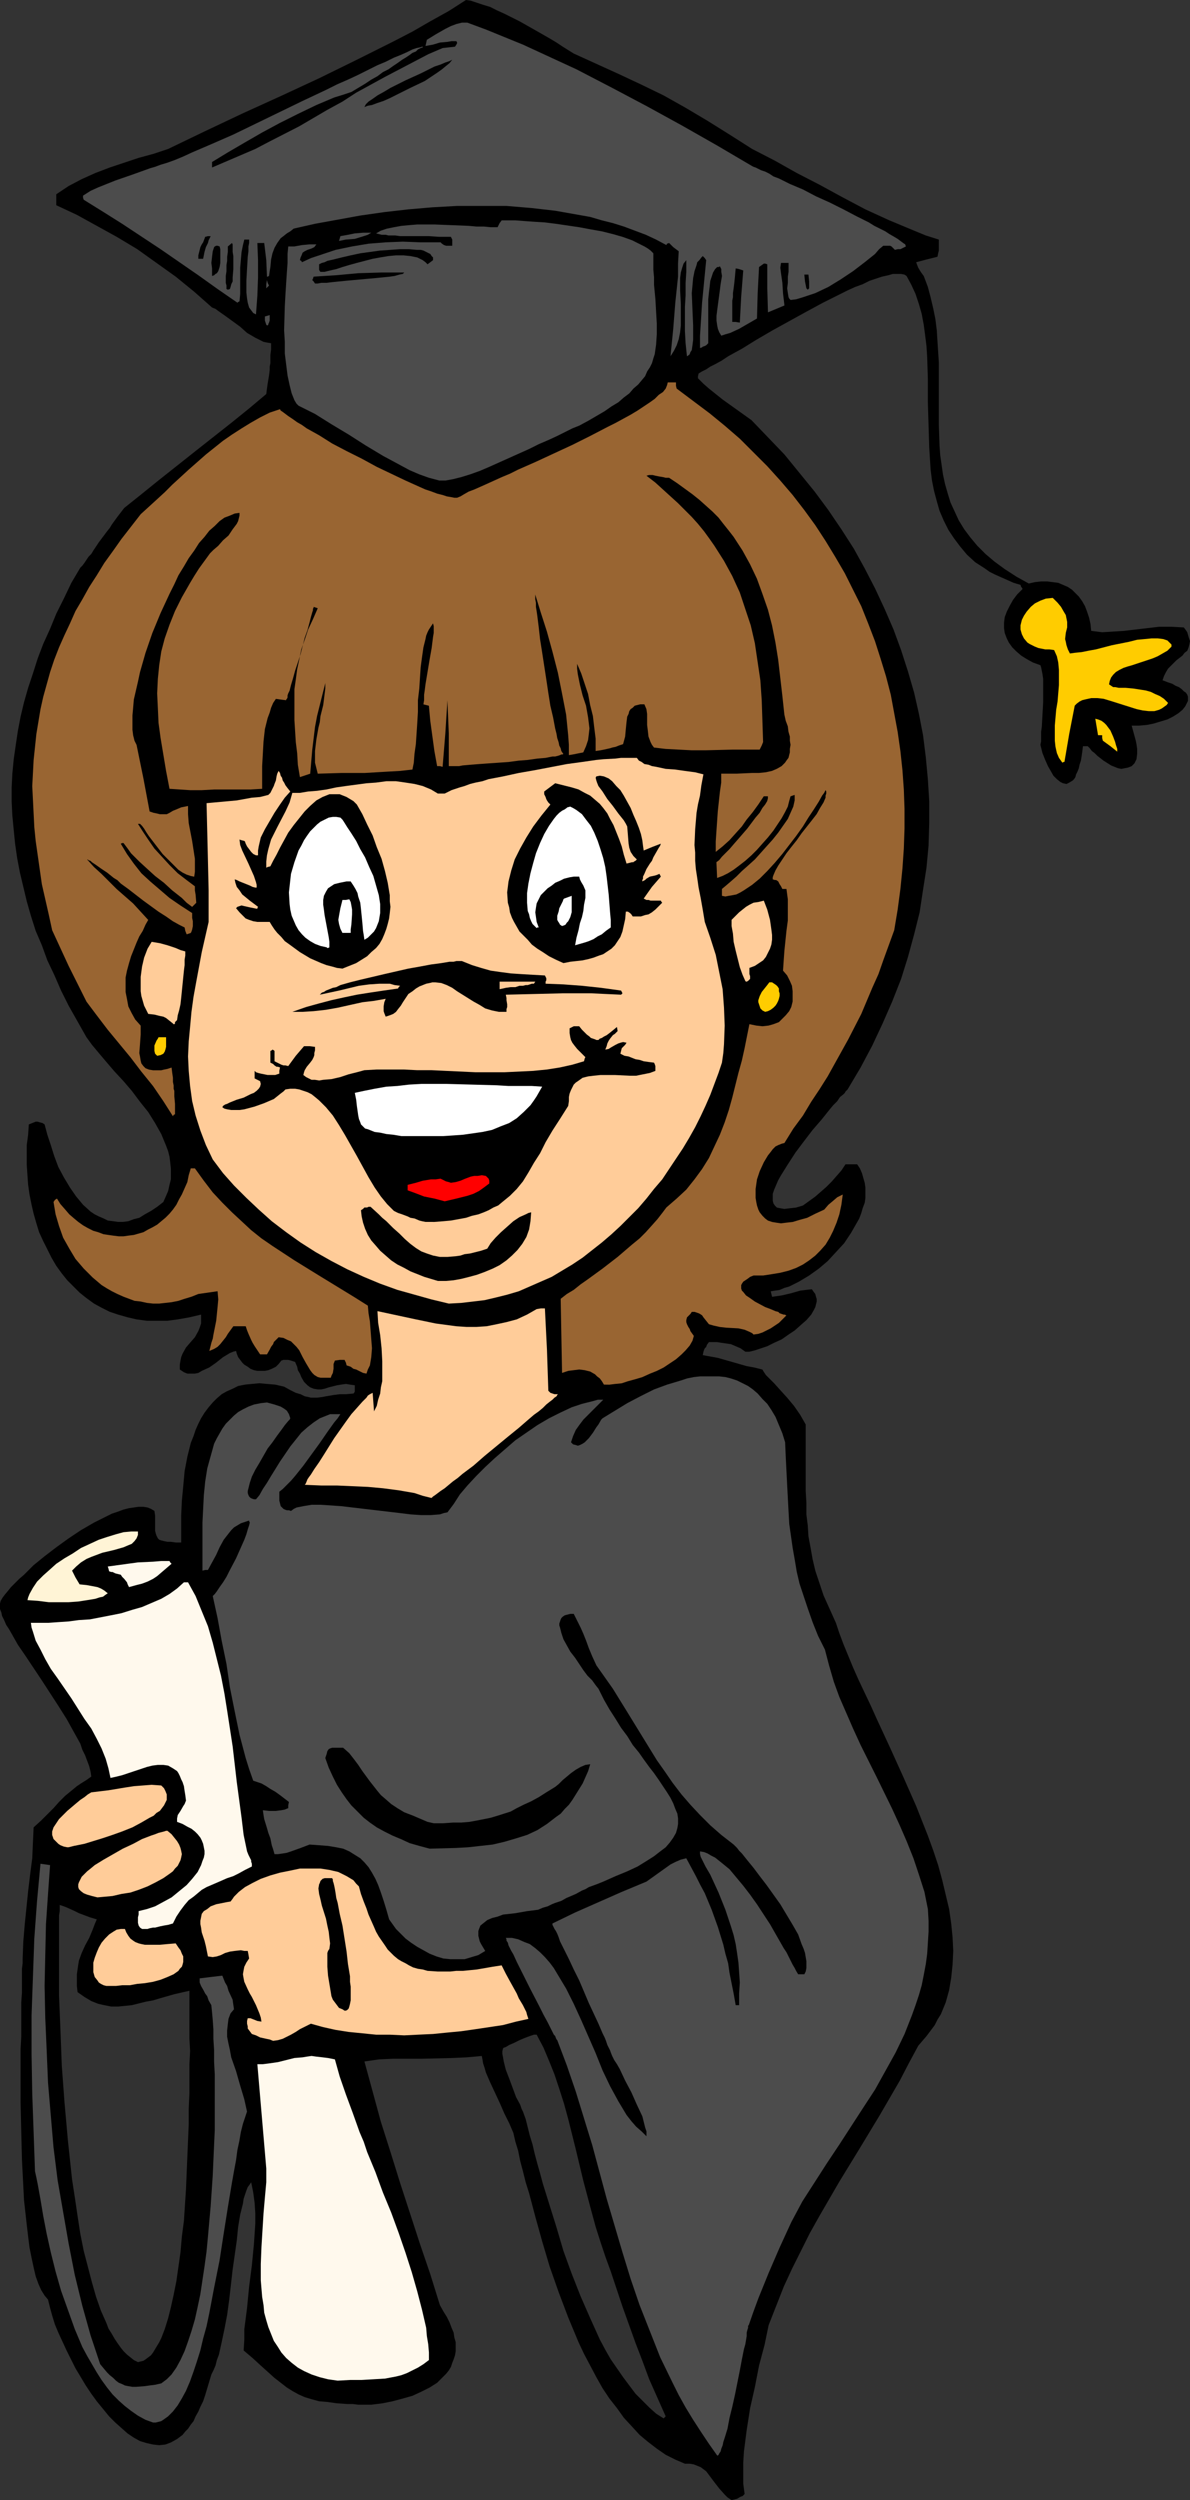<?xml version="1.0" encoding="UTF-8" standalone="no"?>
<svg
   version="1.0"
   width="74.145mm"
   height="155.711mm"
   id="svg49"
   sodipodi:docname="Graduate 14.wmf"
   xmlns:inkscape="http://www.inkscape.org/namespaces/inkscape"
   xmlns:sodipodi="http://sodipodi.sourceforge.net/DTD/sodipodi-0.dtd"
   xmlns="http://www.w3.org/2000/svg"
   xmlns:svg="http://www.w3.org/2000/svg">
  <rect width="100%" height="100%" fill="#333333" stroke="none"/>
  <sodipodi:namedview
     id="namedview49"
     pagecolor="#ffffff"
     bordercolor="#000000"
     borderopacity="0.25"
     inkscape:showpageshadow="2"
     inkscape:pageopacity="0.0"
     inkscape:pagecheckerboard="0"
     inkscape:deskcolor="#d1d1d1"
     inkscape:document-units="mm" />
  <defs
     id="defs1">
    <pattern
       id="WMFhbasepattern"
       patternUnits="userSpaceOnUse"
       width="6"
       height="6"
       x="0"
       y="0" />
  </defs>
  <path
     style="fill:#000000;fill-opacity:1;fill-rule:evenodd;stroke:none"
     d="m 172.278,588.515 -0.97,-0.646 -0.646,-0.646 -1.293,-1.454 -1.131,-1.454 -0.97,-1.293 -0.97,-1.293 -0.646,-0.485 -0.646,-0.485 -0.808,-0.323 -0.808,-0.323 -0.97,-0.162 h -1.131 l -2.263,-0.97 -2.263,-1.131 -2.101,-1.454 -2.101,-1.616 -1.939,-1.616 -1.778,-1.939 -1.939,-2.101 -1.616,-2.262 -1.778,-2.262 -1.616,-2.424 -1.454,-2.585 -1.455,-2.747 -1.454,-2.747 -1.293,-2.747 -2.424,-5.817 -2.263,-5.979 -2.101,-5.979 -1.778,-5.979 -1.616,-5.817 -1.454,-5.494 -0.808,-2.585 -0.646,-2.585 -0.646,-2.424 -0.485,-2.424 -0.646,-2.101 -0.485,-2.101 -0.97,-2.262 -1.131,-2.262 -1.131,-2.585 -1.131,-2.424 -1.131,-2.424 -0.97,-2.262 -0.323,-1.131 -0.323,-0.97 -0.162,-0.97 -0.162,-0.808 -3.555,0.323 -3.555,0.162 -6.949,0.162 h -6.788 l -3.394,0.162 -3.394,0.485 1.939,7.11 1.939,7.11 2.263,7.11 2.263,7.272 4.687,14.382 2.424,7.11 2.263,7.272 0.808,1.454 0.808,1.293 0.646,1.293 0.485,1.293 0.485,1.131 0.162,1.131 0.323,1.131 v 1.131 0.97 l -0.162,0.97 -0.323,0.97 -0.323,0.808 -0.323,0.97 -0.485,0.808 -0.646,0.808 -0.646,0.646 -1.454,1.454 -1.778,1.131 -1.939,0.97 -2.101,0.97 -2.263,0.646 -2.424,0.646 -2.424,0.485 -2.586,0.323 h -3.071 l -1.293,-0.162 h -1.293 l -2.424,-0.162 -2.263,-0.323 -1.939,-0.162 -1.778,-0.485 -1.616,-0.485 -1.455,-0.646 -1.455,-0.808 -1.293,-0.808 -1.455,-1.131 -1.455,-1.131 -1.616,-1.454 -1.616,-1.454 -1.939,-1.778 -2.101,-1.778 0.162,-2.585 v -2.424 l 0.646,-5.009 0.485,-5.009 0.646,-5.009 0.485,-5.009 0.162,-2.424 0.162,-2.424 v -2.424 l -0.162,-2.424 -0.323,-2.424 -0.485,-2.424 -0.323,0.485 -0.485,0.646 -0.323,0.808 -0.323,0.97 -0.323,0.97 -0.162,1.131 -0.323,1.293 -0.323,1.293 -0.485,2.909 -0.323,3.232 -0.485,3.393 -0.485,3.393 -0.808,7.11 -0.485,3.555 -0.646,3.393 -0.646,3.07 -0.323,1.454 -0.323,1.454 -0.485,1.293 -0.323,1.293 -0.485,1.131 -0.485,0.97 -0.485,1.616 -0.485,1.616 -0.485,1.616 -0.485,1.454 -0.646,1.293 -0.485,1.131 -0.646,1.131 -0.485,1.131 -0.646,0.808 -0.646,0.97 -0.646,0.646 -0.646,0.808 -0.646,0.485 -0.646,0.485 -1.455,0.808 -1.293,0.485 -1.455,0.162 -1.455,-0.162 -1.455,-0.323 -1.616,-0.485 -1.455,-0.808 -1.455,-0.97 -1.455,-1.293 -1.455,-1.293 -1.455,-1.454 -1.455,-1.778 -1.455,-1.778 -1.293,-1.778 -1.293,-1.939 -2.424,-4.04 -2.101,-4.201 -0.97,-2.101 -0.97,-2.101 -0.808,-1.939 -0.646,-2.101 -0.485,-1.778 -0.485,-1.939 -0.808,-0.97 -0.808,-1.293 -0.646,-1.454 -0.646,-1.778 -0.485,-2.101 -0.485,-2.262 -0.485,-2.424 -0.323,-2.585 -0.323,-2.747 -0.323,-2.909 -0.323,-2.909 -0.162,-3.232 -0.323,-6.302 -0.162,-6.625 -0.162,-6.787 v -6.464 -3.07 -3.07 l 0.162,-2.909 v -2.747 -2.747 -2.585 l 0.162,-2.262 v -2.101 -1.939 -1.616 l 0.162,-1.293 v -1.131 l 0.162,-4.04 0.323,-3.878 0.808,-7.918 0.485,-4.04 0.485,-3.717 0.162,-3.717 0.162,-3.555 1.778,-1.616 1.455,-1.454 1.455,-1.454 1.293,-1.454 1.455,-1.454 1.778,-1.454 0.97,-0.808 0.97,-0.646 1.293,-0.808 1.131,-0.808 -0.162,-1.131 -0.323,-1.293 -0.485,-1.293 -0.485,-1.293 -0.646,-1.293 -0.485,-1.454 -1.616,-2.909 -1.616,-2.909 -1.939,-3.07 -3.879,-5.979 -1.939,-2.909 -1.939,-2.909 -1.778,-2.585 -1.455,-2.585 L 2.101,383.456 1.455,382.486 0.97,381.355 0.485,380.385 0.323,379.578 0,378.77 v -0.646 -0.646 l 0.162,-0.646 0.485,-0.808 0.485,-0.646 0.808,-0.97 0.646,-0.808 1.939,-1.939 1.131,-0.97 2.263,-2.262 2.586,-2.101 2.747,-2.101 2.909,-2.101 2.909,-1.939 3.071,-1.778 2.909,-1.454 1.293,-0.646 1.455,-0.485 1.293,-0.485 1.293,-0.323 1.131,-0.162 1.131,-0.162 h 1.131 l 0.97,0.162 0.808,0.323 0.808,0.485 0.162,1.131 v 1.131 0.97 1.454 l 0.162,0.646 0.162,0.485 0.162,0.323 0.162,0.323 0.323,0.323 0.485,0.162 0.646,0.162 0.808,0.162 h 0.808 l 1.131,0.162 h 1.293 v -6.302 l 0.162,-3.555 0.323,-3.393 0.323,-3.555 0.646,-3.393 0.808,-3.232 0.646,-1.616 0.485,-1.454 0.646,-1.454 0.646,-1.293 0.808,-1.293 0.97,-1.293 0.97,-1.131 0.97,-0.97 1.131,-0.97 1.131,-0.646 1.455,-0.646 1.293,-0.646 1.616,-0.323 1.616,-0.162 1.778,-0.162 1.778,0.162 1.939,0.162 2.101,0.485 1.455,0.808 1.293,0.646 1.131,0.323 0.97,0.485 0.808,0.162 0.646,0.162 h 1.455 l 1.293,-0.162 0.808,-0.162 0.97,-0.162 0.97,-0.162 1.293,-0.162 h 1.455 l 1.778,-0.162 0.162,-0.162 0.162,-0.323 v -0.97 -0.485 l -1.131,-0.162 -0.97,-0.162 -1.131,0.162 -0.97,0.162 -1.939,0.485 -0.97,0.323 -0.808,0.162 h -0.808 l -0.97,-0.162 -0.808,-0.323 -0.646,-0.485 -0.808,-0.808 -0.646,-1.131 -0.323,-0.808 -0.485,-0.808 -0.162,-0.808 -0.485,-1.131 -0.485,-0.162 -0.485,-0.162 -0.646,-0.162 H 66.746 l -0.485,0.162 -0.646,0.808 -0.646,0.646 -0.97,0.485 -0.808,0.323 -0.808,0.162 H 61.574 60.604 l -0.808,-0.162 -0.808,-0.323 -0.646,-0.485 -0.808,-0.485 -0.485,-0.485 -0.485,-0.646 -0.485,-0.646 -0.323,-0.808 -0.162,-0.646 -0.646,0.162 -0.808,0.323 -1.616,0.97 -1.616,1.293 -1.616,1.131 -1.778,0.808 -0.808,0.485 -0.808,0.162 h -0.97 -0.808 l -0.808,-0.323 -0.97,-0.646 v -1.131 l 0.162,-0.97 0.162,-0.808 0.323,-0.808 0.808,-1.454 0.97,-1.131 1.131,-1.293 0.808,-1.454 0.323,-0.808 0.323,-0.97 v -0.97 -1.131 l -2.747,0.646 -2.747,0.485 -2.424,0.323 h -2.586 -2.263 l -2.424,-0.323 -2.101,-0.485 -2.263,-0.646 -1.939,-0.646 -1.939,-0.97 -1.778,-0.97 -1.778,-1.293 -1.616,-1.293 -1.455,-1.454 -1.455,-1.454 -1.293,-1.616 -1.293,-1.778 -1.131,-1.939 -0.97,-1.939 -0.97,-1.939 -0.97,-2.101 -0.646,-2.101 -0.646,-2.262 -0.485,-2.101 -0.485,-2.424 -0.323,-2.262 -0.162,-2.262 -0.162,-2.424 v -2.424 -2.262 l 0.323,-2.424 0.162,-2.424 0.808,-0.323 0.808,-0.323 h 0.485 l 0.485,0.162 0.646,0.162 0.485,0.323 0.646,2.424 0.808,2.424 0.808,2.585 0.97,2.585 1.293,2.424 1.455,2.424 1.455,2.101 1.616,1.939 1.778,1.616 0.97,0.646 0.97,0.485 1.131,0.485 0.97,0.485 1.293,0.162 1.131,0.162 h 1.131 l 1.293,-0.162 1.293,-0.485 1.293,-0.323 1.293,-0.808 1.455,-0.808 1.455,-0.97 1.455,-1.131 0.646,-1.454 0.485,-1.131 0.323,-1.454 0.323,-1.293 v -1.293 -1.293 l -0.162,-1.454 -0.162,-1.293 -0.323,-1.293 -0.485,-1.293 -1.131,-2.747 -1.455,-2.585 -1.616,-2.585 -1.939,-2.424 -1.939,-2.585 -1.939,-2.262 -2.101,-2.262 -1.939,-2.262 -1.778,-2.101 -1.616,-1.939 -1.293,-1.778 -2.101,-3.717 -2.101,-3.717 -1.778,-3.555 -1.616,-3.717 -1.616,-3.393 -1.293,-3.555 L 8.404,219.118 7.273,215.563 6.303,212.169 5.495,208.776 4.687,205.382 4.04,201.989 3.555,198.595 3.232,195.364 2.909,191.97 2.747,188.738 v -3.393 l 0.162,-3.232 0.323,-3.393 0.485,-3.393 0.485,-3.232 0.646,-3.393 0.808,-3.393 0.97,-3.393 1.131,-3.393 1.131,-3.555 1.293,-3.393 1.616,-3.555 1.455,-3.555 1.778,-3.555 1.778,-3.717 2.101,-3.555 0.485,-0.485 0.485,-0.646 0.323,-0.485 0.323,-0.485 0.323,-0.485 0.646,-0.646 0.485,-0.808 0.323,-0.485 0.323,-0.485 0.646,-0.97 0.97,-1.293 0.97,-1.293 0.646,-0.808 0.485,-0.808 1.293,-1.778 1.616,-2.101 4.04,-3.232 4.202,-3.393 8.565,-6.787 8.404,-6.625 4.202,-3.393 4.04,-3.393 0.162,-1.293 0.162,-1.131 0.323,-1.939 0.162,-1.293 v -0.808 l 0.162,-0.808 v -0.97 -0.97 l 0.162,-1.293 v -1.454 l -0.97,-0.162 -0.808,-0.162 -0.97,-0.485 -0.97,-0.485 -1.939,-1.131 -1.616,-1.454 -1.778,-1.293 -1.778,-1.293 -1.616,-1.131 -0.646,-0.485 -0.808,-0.323 -4.202,-3.717 -4.364,-3.555 -4.525,-3.232 -4.525,-3.232 -4.848,-2.909 -4.687,-2.585 -4.687,-2.585 -4.848,-2.262 v -2.585 l 1.455,-0.97 1.455,-0.97 3.071,-1.616 3.232,-1.454 3.394,-1.293 3.394,-1.131 3.394,-1.131 3.555,-0.97 3.394,-1.131 8.727,-4.201 8.889,-4.201 8.889,-4.04 9.05,-4.201 8.889,-4.363 8.727,-4.363 4.364,-2.262 4.202,-2.424 4.364,-2.424 L 109.734,0 l 1.131,0.162 1.455,0.485 1.454,0.485 1.616,0.485 1.616,0.808 1.778,0.808 3.555,1.778 3.717,2.101 3.394,1.939 1.616,0.97 1.454,0.97 1.293,0.808 1.293,0.808 5.333,2.424 5.333,2.424 5.172,2.424 5.333,2.585 5.172,2.909 5.172,3.07 5.172,3.232 5.333,3.393 5.333,2.747 5.172,2.909 5.333,2.747 5.333,2.909 5.495,2.909 5.656,2.585 5.818,2.424 2.747,1.131 3.071,0.97 v 0.97 1.616 l -0.162,0.646 -0.162,0.808 -2.586,0.646 -2.424,0.646 0.162,0.485 0.323,0.808 0.485,0.808 0.323,0.485 0.485,0.646 0.97,2.585 0.646,2.424 0.646,2.747 0.485,2.424 0.323,2.585 0.162,2.585 0.323,5.009 v 5.009 9.695 l 0.162,4.848 0.162,2.262 0.323,2.262 0.323,2.262 0.485,2.262 0.646,2.262 0.646,2.101 0.97,2.101 0.97,2.101 1.293,2.101 1.454,1.939 1.616,1.939 1.939,1.939 2.101,1.778 2.424,1.778 2.747,1.778 2.909,1.616 1.454,-0.323 1.454,-0.162 h 1.455 l 1.293,0.162 1.293,0.162 1.131,0.485 1.131,0.485 0.97,0.646 0.808,0.808 0.808,0.808 0.808,1.131 0.646,1.131 0.485,1.293 0.485,1.454 0.323,1.454 0.162,1.616 1.293,0.162 1.293,0.162 2.586,-0.162 2.586,-0.162 2.747,-0.323 2.747,-0.323 2.747,-0.323 h 2.909 l 2.909,0.162 0.485,0.646 0.323,0.485 0.323,1.131 0.323,0.97 -0.162,0.808 -0.162,0.646 -0.323,0.808 -0.646,0.485 -0.485,0.646 -1.454,1.131 -1.293,1.293 -0.646,0.646 -0.485,0.808 -0.485,0.97 -0.323,0.97 1.293,0.485 0.97,0.323 0.808,0.485 0.808,0.323 0.646,0.485 0.485,0.485 0.485,0.323 0.323,0.485 0.162,0.485 v 0.485 0.485 l -0.162,0.323 -0.485,0.97 -0.646,0.808 -0.97,0.808 -1.293,0.808 -1.293,0.646 -1.616,0.485 -1.616,0.485 -1.616,0.323 -1.778,0.162 h -1.778 l 0.485,1.778 0.485,1.778 0.162,0.808 0.162,1.131 v 1.131 l -0.162,1.293 -0.485,0.97 -0.646,0.646 -0.808,0.323 -0.808,0.162 -0.808,0.162 -0.808,-0.162 -0.808,-0.323 -0.808,-0.323 -1.778,-1.131 -1.454,-1.131 -0.646,-0.646 -0.646,-0.485 -0.485,-0.646 -0.485,-0.485 h -1.131 l -0.162,1.293 -0.162,1.131 -0.162,0.97 -0.323,0.97 -0.162,0.808 -0.323,0.808 -0.323,0.646 -0.162,0.646 -0.323,0.485 -0.323,0.323 -0.808,0.485 -0.646,0.323 -0.808,-0.162 -0.646,-0.323 -0.808,-0.646 -0.808,-0.808 -0.646,-1.131 -0.646,-1.131 -0.646,-1.454 -0.646,-1.616 -0.485,-1.939 0.162,-0.808 v -0.97 -1.293 l 0.162,-1.131 0.162,-2.909 0.162,-2.909 v -2.909 -1.293 -1.293 l -0.162,-1.131 -0.162,-0.808 -0.162,-0.808 -0.162,-0.485 -1.778,-0.646 -1.454,-0.808 -1.293,-0.808 -1.131,-0.97 -0.97,-0.97 -0.808,-1.131 -0.485,-0.97 -0.485,-1.293 -0.162,-1.131 v -1.293 l 0.162,-1.293 0.485,-1.293 0.646,-1.293 0.808,-1.454 0.97,-1.293 1.293,-1.293 -0.162,-0.323 -0.162,-0.162 -0.162,-0.485 -1.616,-0.485 -1.454,-0.646 -1.455,-0.646 -1.454,-0.646 -1.293,-0.646 -1.131,-0.808 -2.263,-1.454 -1.939,-1.778 -1.616,-1.939 -1.454,-1.939 -1.293,-1.939 -1.131,-2.262 -0.97,-2.262 -0.646,-2.262 -0.646,-2.424 -0.485,-2.424 -0.323,-2.585 -0.162,-2.585 -0.162,-2.585 -0.162,-5.333 -0.162,-5.333 v -5.494 l -0.162,-5.171 -0.162,-2.585 -0.323,-2.585 -0.323,-2.424 -0.485,-2.585 -0.646,-2.262 -0.808,-2.424 -0.97,-2.101 -1.131,-2.101 -0.485,-0.323 -0.808,-0.162 h -0.808 -1.131 l -1.131,0.323 -1.455,0.323 -1.454,0.485 -1.454,0.485 -1.616,0.808 -1.778,0.646 -1.778,0.808 -1.939,0.97 -3.879,1.939 -3.879,2.101 -7.919,4.363 -3.879,2.262 -3.394,2.101 -1.778,0.97 -1.454,0.808 -1.455,0.97 -1.454,0.808 -1.293,0.646 -0.97,0.646 -0.97,0.485 -0.808,0.485 -0.162,0.646 v 0.485 l 1.293,1.293 1.293,1.131 1.616,1.293 1.616,1.293 3.394,2.424 3.394,2.424 3.879,4.04 3.879,4.04 3.555,4.363 3.555,4.363 3.232,4.363 3.071,4.525 2.909,4.525 2.586,4.686 2.424,4.686 2.263,4.848 2.101,4.848 1.778,4.848 1.616,5.009 1.455,5.009 1.131,5.009 0.97,5.009 0.646,5.171 0.485,5.171 0.323,5.171 v 5.171 l -0.162,5.333 -0.485,5.171 -0.808,5.171 -0.808,5.333 -1.293,5.171 -1.455,5.333 -1.616,5.171 -2.101,5.333 -2.263,5.171 -2.424,5.171 -2.747,5.171 -3.071,5.171 -0.485,0.485 -0.162,0.323 -0.323,0.323 -0.808,0.646 -0.646,0.97 -0.97,0.97 -0.808,0.97 -1.939,2.424 -2.101,2.424 -2.101,2.747 -1.939,2.585 -1.778,2.747 -0.808,1.293 -0.808,1.293 -0.646,1.131 -0.485,1.131 -0.485,1.131 -0.323,0.97 v 0.808 0.808 l 0.162,0.646 0.323,0.485 0.485,0.485 0.808,0.162 0.97,0.162 1.293,-0.162 1.454,-0.162 1.616,-0.485 2.909,-2.101 2.586,-2.262 1.293,-1.293 1.131,-1.293 1.131,-1.293 0.97,-1.454 h 2.747 l 0.646,0.97 0.485,1.131 0.323,1.131 0.323,1.131 0.162,1.131 v 1.131 1.293 l -0.162,1.131 -0.485,1.293 -0.323,1.131 -0.485,1.293 -0.646,1.131 -1.293,2.262 -1.616,2.424 -1.939,2.101 -1.939,2.101 -2.101,1.778 -2.263,1.616 -2.424,1.454 -2.263,1.131 -1.131,0.323 -1.131,0.485 -1.131,0.162 -0.97,0.162 0.323,1.293 1.131,-0.162 1.131,-0.162 2.101,-0.485 2.263,-0.646 1.293,-0.162 1.455,-0.162 0.323,0.485 0.485,0.646 0.162,0.646 0.162,0.485 v 0.646 l -0.162,0.646 -0.162,0.646 -0.323,0.646 -0.646,1.131 -1.131,1.293 -1.293,1.131 -1.454,1.293 -1.455,0.97 -1.616,1.131 -1.778,0.808 -1.616,0.808 -1.454,0.485 -1.454,0.485 -1.293,0.323 h -0.97 l -1.131,-0.808 -1.131,-0.485 -1.131,-0.485 -1.131,-0.162 -1.131,-0.162 -0.97,-0.162 h -1.939 l -0.485,0.646 -0.162,0.485 -0.323,0.323 -0.162,0.323 -0.162,0.485 -0.162,0.808 1.778,0.323 1.778,0.323 3.394,0.97 3.394,0.97 1.778,0.323 1.939,0.485 0.162,0.323 0.323,0.485 0.323,0.485 0.646,0.646 0.646,0.646 0.646,0.646 1.454,1.616 1.616,1.778 1.616,1.939 1.454,2.101 0.646,1.131 0.646,1.131 v 3.393 3.393 8.888 l 0.162,2.747 v 2.747 l 0.323,2.585 0.162,2.585 0.485,2.585 0.485,2.747 0.646,2.747 0.97,2.909 0.97,2.909 1.455,3.232 1.454,3.232 0.808,2.424 0.97,2.585 1.131,2.747 1.131,2.747 1.293,2.909 1.454,3.07 1.455,3.07 1.454,3.232 3.071,6.625 3.071,6.787 3.071,6.948 2.747,6.948 1.293,3.555 1.131,3.393 0.97,3.555 0.808,3.393 0.808,3.393 0.485,3.393 0.323,3.232 0.162,3.232 -0.162,3.232 -0.323,3.07 -0.485,2.909 -0.808,2.909 -1.131,2.747 -0.808,1.293 -0.646,1.293 -0.97,1.293 -0.97,1.293 -0.97,1.131 -0.97,1.131 -2.263,4.201 -2.101,4.04 -4.687,8.08 -4.687,7.756 -4.848,7.918 -4.687,8.08 -2.263,4.04 -2.101,4.201 -2.101,4.201 -1.939,4.201 -1.778,4.525 -1.778,4.525 -0.97,4.686 -1.293,4.848 -0.97,5.009 -1.131,5.009 -0.808,5.171 -0.646,5.009 -0.162,2.585 v 2.424 2.585 l 0.323,2.424 -0.485,0.485 -0.485,0.162 -0.808,0.485 -0.646,0.162 z"
     id="path1" />
  <path
     style="fill:#4c4c4c;fill-opacity:1;fill-rule:evenodd;stroke:none"
     d="m 168.884,578.011 -1.939,-2.747 -1.939,-2.909 -1.778,-2.747 -1.778,-2.909 -1.616,-2.909 -1.454,-2.909 -2.909,-5.979 -2.424,-6.14 -2.424,-6.14 -2.101,-6.14 -1.939,-6.302 -3.717,-12.604 -3.394,-12.604 -1.939,-6.302 -1.939,-6.302 -2.101,-6.14 -2.263,-5.979 -0.162,-0.162 -0.162,-0.323 -0.162,-0.485 -0.323,-0.323 -0.323,-0.646 -0.323,-0.646 -0.808,-1.616 -0.97,-1.778 -0.97,-1.939 -2.263,-4.363 -2.101,-4.201 -0.97,-1.939 -0.808,-1.778 -0.485,-0.808 -0.323,-0.646 -0.323,-0.646 -0.162,-0.646 -0.323,-0.485 v -0.323 l -0.162,-0.323 v 0 h 1.455 l 1.454,0.323 1.455,0.646 1.293,0.485 1.293,0.97 1.131,0.97 1.131,1.131 1.131,1.293 0.97,1.293 0.97,1.616 0.97,1.616 0.97,1.616 1.778,3.555 1.778,3.878 3.394,7.756 1.616,4.04 1.778,3.717 1.939,3.555 0.97,1.616 0.97,1.616 1.131,1.454 1.131,1.293 1.293,1.131 1.131,1.131 v -1.131 l -0.323,-0.97 -0.323,-1.293 -0.323,-1.293 -1.293,-2.747 -1.293,-2.909 -1.455,-2.747 -1.293,-2.747 -0.646,-1.131 -0.646,-0.97 -0.485,-0.97 -0.323,-0.808 -0.162,-0.485 -0.323,-0.646 -0.323,-0.646 -0.323,-0.97 -0.323,-0.808 -0.485,-0.97 -0.97,-2.262 -1.131,-2.424 -1.131,-2.424 -2.263,-5.332 -1.293,-2.585 -1.131,-2.424 -1.131,-2.262 -0.485,-0.97 -0.485,-0.97 -0.323,-0.97 -0.323,-0.808 -0.323,-0.646 -0.323,-0.485 -0.323,-0.646 -0.162,-0.323 v -0.162 -0.162 l 5.333,-2.585 5.495,-2.424 5.495,-2.424 5.818,-2.424 2.263,-1.616 2.263,-1.616 1.131,-0.808 1.293,-0.646 1.131,-0.485 1.293,-0.323 1.131,2.101 1.131,2.101 0.97,1.939 1.131,2.101 1.616,3.878 1.454,4.04 1.293,4.201 0.485,2.101 0.646,2.262 0.323,2.262 0.485,2.424 0.485,2.424 0.485,2.747 h 0.808 v -2.747 l 0.162,-2.585 -0.162,-2.424 -0.162,-2.262 -0.323,-2.262 -0.323,-2.101 -0.485,-2.101 -0.646,-2.101 -1.293,-3.878 -1.616,-4.04 -1.939,-4.201 -1.131,-1.939 -1.131,-2.262 -0.162,-0.646 v -0.646 l 0.97,0.162 0.808,0.323 0.808,0.485 0.97,0.485 1.616,1.293 1.778,1.454 1.616,1.939 1.616,1.939 1.616,2.101 1.616,2.262 3.071,4.686 1.293,2.262 1.293,2.262 0.646,1.131 0.646,0.97 0.97,1.939 0.485,0.97 0.485,0.808 0.323,0.646 0.485,0.808 h 1.455 l 0.323,-0.646 0.162,-0.808 v -0.808 -0.808 l -0.162,-0.97 -0.162,-0.97 -0.323,-0.97 -0.485,-1.131 -0.808,-2.262 -1.293,-2.262 -1.454,-2.424 -1.455,-2.424 -1.616,-2.262 -1.616,-2.262 -1.616,-2.101 -1.455,-1.939 -1.454,-1.778 -1.293,-1.616 -0.646,-0.646 -0.485,-0.646 -0.485,-0.485 -0.323,-0.323 -2.909,-2.262 -2.586,-2.262 -2.424,-2.424 -2.263,-2.424 -2.101,-2.424 -2.101,-2.747 -1.778,-2.585 -1.939,-2.747 -6.949,-11.311 -3.394,-5.494 -1.939,-2.747 -1.939,-2.747 -0.97,-2.101 -0.808,-1.939 -0.646,-1.778 -0.646,-1.616 -0.646,-1.454 -0.646,-1.293 -0.485,-0.97 -0.485,-0.97 h -0.808 l -0.646,0.162 -0.646,0.162 -0.485,0.323 -0.323,0.323 -0.162,0.323 -0.162,0.485 -0.162,0.485 v 0.485 l 0.162,0.485 0.323,1.293 0.485,1.454 0.808,1.454 0.808,1.454 1.131,1.454 1.939,2.909 0.97,1.293 0.646,0.646 0.485,0.485 0.808,1.131 0.646,0.808 1.293,2.585 1.293,2.262 1.454,2.262 1.293,2.101 1.455,1.939 1.293,2.101 1.454,1.778 1.131,1.616 1.293,1.778 1.131,1.454 1.131,1.616 0.97,1.454 0.97,1.454 0.808,1.293 0.646,1.293 0.485,1.293 0.485,1.131 0.162,1.131 v 1.293 l -0.162,0.97 -0.323,1.131 -0.646,1.131 -0.808,1.131 -0.97,1.131 -1.293,0.97 -1.454,1.131 -1.778,1.131 -2.101,1.293 -2.424,1.131 -2.747,1.131 -2.909,1.293 -1.616,0.646 -1.778,0.646 -0.808,0.485 -0.808,0.323 -1.455,0.808 -2.263,0.97 -1.131,0.646 -1.454,0.485 -0.808,0.323 -0.97,0.485 -1.131,0.323 -1.131,0.485 -1.293,0.162 -1.293,0.162 -2.747,0.485 -2.909,0.323 -1.293,0.485 -1.293,0.323 -1.131,0.485 -0.808,0.646 -0.808,0.646 -0.323,0.808 -0.162,0.485 v 0.646 0.485 l 0.162,0.646 0.162,0.646 0.323,0.646 0.485,0.808 0.485,0.808 -1.616,0.97 -1.616,0.485 -1.616,0.485 h -1.778 -1.616 l -1.616,-0.162 -1.616,-0.485 -1.616,-0.646 -1.455,-0.808 -1.455,-0.808 -1.455,-0.97 -1.293,-0.97 -1.131,-1.131 -1.131,-1.131 -0.808,-1.131 -0.808,-1.131 -0.646,-2.262 -0.646,-2.101 -0.646,-1.939 -0.646,-1.778 -0.646,-1.454 -0.808,-1.454 -0.808,-1.293 -0.97,-1.131 -0.97,-0.97 -1.293,-0.808 -1.293,-0.808 -1.455,-0.646 -1.616,-0.323 -1.939,-0.323 -2.101,-0.162 -2.263,-0.162 -2.101,0.808 -2.263,0.808 -0.97,0.323 -0.97,0.162 -1.131,0.162 H 64.645 l -0.323,-1.131 -0.323,-0.97 -0.162,-0.808 -0.162,-0.808 -0.485,-1.293 -0.323,-1.131 -0.646,-2.101 -0.162,-0.97 -0.162,-1.131 1.455,0.162 h 1.616 l 1.293,-0.162 0.808,-0.162 0.808,-0.323 v -0.646 l 0.162,-0.808 -2.101,-1.616 -1.131,-0.808 -1.131,-0.646 -0.97,-0.646 -1.131,-0.646 -0.97,-0.323 -0.97,-0.323 -0.97,-2.747 -0.808,-2.585 -1.455,-5.494 -1.131,-5.494 -1.131,-5.656 -0.808,-5.494 -1.131,-5.494 -0.97,-5.333 -1.131,-5.171 0.485,-0.485 0.485,-0.646 0.646,-0.97 0.808,-1.131 0.808,-1.293 0.646,-1.293 1.616,-3.07 1.293,-2.909 0.646,-1.454 0.485,-1.293 0.323,-1.131 0.323,-0.97 0.162,-0.646 -0.162,-0.323 v -0.162 l -0.97,0.323 -0.97,0.323 -0.808,0.485 -0.808,0.485 -0.646,0.646 -0.646,0.808 -1.131,1.454 -0.97,1.778 -0.808,1.778 -0.97,1.778 -0.97,1.778 h -0.646 l -0.646,0.162 v -8.241 -3.07 l 0.162,-3.232 0.162,-3.232 0.323,-3.232 0.485,-3.07 0.808,-2.909 0.808,-2.909 0.646,-1.293 0.646,-1.131 0.646,-1.131 0.808,-1.131 0.97,-0.97 0.97,-0.97 0.97,-0.808 1.131,-0.646 1.293,-0.646 1.293,-0.485 1.616,-0.323 1.455,-0.162 1.778,0.485 1.455,0.485 0.808,0.485 0.646,0.485 0.485,0.808 0.162,0.485 0.162,0.485 -0.162,0.323 -0.323,0.323 -0.808,0.97 -0.808,1.131 -0.97,1.293 -1.131,1.616 -1.131,1.454 -1.939,3.393 -0.97,1.616 -0.808,1.616 -0.485,1.454 -0.323,1.293 -0.162,0.646 v 0.485 l 0.162,0.485 0.162,0.323 0.323,0.323 0.323,0.162 0.485,0.162 h 0.485 l 0.808,-0.97 0.808,-1.454 0.97,-1.454 0.485,-0.808 0.485,-0.808 2.101,-3.393 2.424,-3.555 1.293,-1.616 1.293,-1.616 1.455,-1.293 1.455,-1.131 1.455,-0.97 1.616,-0.646 0.808,-0.323 h 0.808 0.808 0.808 l -0.646,0.97 -0.808,0.97 -1.616,2.262 -1.778,2.585 -3.879,5.333 -1.939,2.424 -0.97,1.131 -0.97,0.97 -0.97,0.97 -0.808,0.646 v 2.101 l 0.162,0.646 0.162,0.646 0.646,0.646 0.323,0.162 0.485,0.162 h 0.485 l 0.485,0.162 0.646,-0.485 0.646,-0.323 0.808,-0.162 0.808,-0.162 0.97,-0.162 0.97,-0.162 h 2.101 l 2.424,0.162 2.424,0.162 2.747,0.323 2.747,0.323 5.495,0.646 2.747,0.323 2.586,0.323 2.424,0.162 h 2.424 l 2.101,-0.162 0.97,-0.323 0.808,-0.162 1.455,-1.939 1.454,-2.262 1.778,-2.101 2.101,-2.262 2.101,-2.101 2.263,-2.101 2.424,-2.101 2.424,-2.101 2.586,-1.778 2.586,-1.778 2.747,-1.616 2.586,-1.293 2.747,-1.293 2.424,-0.808 2.586,-0.646 1.131,-0.323 h 1.293 l -2.424,2.424 -2.263,2.262 -0.97,1.293 -0.808,1.131 -0.646,1.454 -0.485,1.454 0.485,0.485 0.646,0.162 0.485,0.162 0.485,-0.162 0.646,-0.323 0.485,-0.323 0.97,-0.97 0.97,-1.293 0.808,-1.293 0.485,-0.646 0.646,-1.131 0.323,-0.323 2.909,-1.778 2.909,-1.778 3.071,-1.616 3.232,-1.616 3.071,-1.131 3.232,-0.97 1.454,-0.485 1.616,-0.323 1.454,-0.162 h 1.616 1.454 1.455 l 1.454,0.162 1.293,0.323 1.455,0.485 1.293,0.646 1.293,0.646 1.131,0.808 1.131,0.97 1.131,1.293 1.131,1.131 0.97,1.454 0.97,1.616 0.808,1.939 0.808,1.939 0.646,2.101 0.162,3.717 0.162,3.232 0.162,3.232 0.162,3.07 0.162,3.07 0.162,2.909 0.808,5.656 0.485,2.747 0.485,2.909 0.646,2.747 0.97,2.909 0.97,2.909 1.131,3.232 1.293,3.232 1.616,3.232 0.97,3.717 1.131,3.878 1.293,3.555 1.616,3.717 1.616,3.717 1.778,3.878 3.717,7.433 3.717,7.595 1.778,3.878 1.616,3.717 1.616,4.04 1.293,3.878 1.293,4.04 0.808,4.04 0.162,2.747 v 2.585 l -0.162,2.585 -0.162,2.585 -0.323,2.424 -0.485,2.585 -0.485,2.424 -0.646,2.262 -0.808,2.424 -0.808,2.262 -1.778,4.525 -2.101,4.363 -2.424,4.363 -2.424,4.363 -2.747,4.201 -5.656,8.726 -2.909,4.363 -2.909,4.525 -2.909,4.525 -2.586,4.848 -2.747,5.979 -2.586,5.979 -2.424,5.979 -1.131,3.07 -1.131,3.232 -0.162,0.162 v 0.485 l -0.162,0.485 -0.162,0.646 v 0.808 l -0.162,0.97 -0.162,0.97 -0.323,1.131 -0.485,2.424 -0.485,2.585 -1.131,5.656 -0.646,2.909 -0.646,2.585 -0.485,2.585 -0.646,2.101 -0.323,0.97 -0.162,0.808 -0.323,0.808 -0.162,0.646 -0.323,0.485 -0.162,0.323 -0.162,0.162 z"
     id="path2" />
  <path
     style="fill:#4c4c4c;fill-opacity:1;fill-rule:evenodd;stroke:none"
     d="m 36.039,570.255 -1.778,-0.646 -1.778,-0.97 -1.616,-1.131 -1.455,-1.131 -1.455,-1.293 -1.455,-1.454 -1.293,-1.616 -1.293,-1.778 -1.131,-1.778 -1.131,-1.939 -1.131,-1.939 -1.131,-2.101 -1.778,-4.201 -1.616,-4.525 -1.616,-4.525 -1.293,-4.525 -1.131,-4.525 -0.97,-4.363 -0.808,-4.201 -0.323,-1.939 -0.323,-1.939 -0.323,-1.778 -0.323,-1.778 -0.323,-1.616 -0.323,-1.454 -0.323,-9.211 -0.323,-9.049 -0.162,-9.211 v -9.211 l 0.323,-9.049 0.323,-9.049 0.646,-8.888 0.808,-8.726 2.263,0.323 -0.485,6.787 -0.485,7.11 -0.162,7.272 -0.162,7.272 0.162,7.595 0.323,7.433 0.323,7.756 0.646,7.595 0.646,7.595 0.97,7.756 1.293,7.433 1.293,7.433 1.455,7.433 1.778,7.272 1.939,6.948 2.263,6.787 0.808,0.97 0.808,0.97 0.646,0.646 0.808,0.646 0.646,0.646 0.646,0.485 0.808,0.323 0.646,0.323 0.808,0.162 0.97,0.162 h 0.808 l 2.101,-0.162 1.131,-0.162 1.293,-0.162 1.455,-0.323 0.646,-0.485 0.646,-0.485 1.131,-1.131 1.131,-1.616 0.97,-1.778 0.97,-2.101 0.808,-2.262 0.808,-2.424 0.808,-2.747 0.646,-2.909 0.646,-3.07 0.485,-3.232 0.485,-3.232 0.485,-3.555 0.323,-3.393 0.646,-7.272 0.485,-7.11 0.323,-7.272 0.162,-3.555 v -3.393 -6.625 -3.07 l -0.162,-3.07 v -2.747 l -0.162,-2.585 v -2.262 l -0.162,-2.262 -0.162,-1.778 -0.162,-1.616 -0.646,-1.131 -0.323,-0.97 -0.485,-0.646 -0.323,-0.646 -0.646,-1.131 -0.323,-0.808 v -0.97 l 2.586,-0.323 2.747,-0.323 0.323,0.808 0.323,0.808 0.485,0.808 0.323,1.131 0.97,2.101 0.162,1.131 0.162,1.131 -0.808,0.97 -0.485,1.293 -0.162,1.293 -0.162,1.454 v 1.454 l 0.323,1.616 0.323,1.454 0.323,1.778 1.131,3.232 0.97,3.393 0.97,3.232 0.323,1.454 0.323,1.454 -0.485,1.454 -0.485,1.454 -0.485,1.939 -0.323,1.939 -0.485,2.262 -0.323,2.424 -0.485,2.585 -0.485,2.747 -0.485,2.909 -0.485,2.909 -0.97,6.14 -0.97,6.302 -1.293,6.464 -1.131,5.979 -0.646,3.07 -0.808,2.909 -0.646,2.747 -0.808,2.585 -0.808,2.424 -0.808,2.262 -0.97,2.262 -0.97,1.778 -0.97,1.616 -1.131,1.454 -1.131,1.131 -1.131,0.808 -0.485,0.323 -0.646,0.162 -0.646,0.162 z"
     id="path3" />
  <path
     style="fill:#323232;fill-opacity:1;fill-rule:evenodd;stroke:none"
     d="m 156.278,569.286 -1.778,-1.131 -1.616,-1.454 -1.616,-1.616 -1.616,-1.616 -1.455,-1.939 -1.454,-1.939 -1.454,-2.101 -1.455,-2.101 -1.293,-2.262 -1.293,-2.424 -2.263,-5.009 -2.263,-5.171 -2.101,-5.333 -1.939,-5.332 -1.616,-5.494 -1.616,-5.171 -1.616,-5.171 -0.646,-2.424 -0.646,-2.262 -0.646,-2.424 -0.485,-2.101 -0.646,-2.101 -0.485,-1.939 -0.485,-1.939 -0.646,-1.778 -0.323,-0.646 -0.323,-0.97 -0.97,-1.778 -1.616,-4.363 -0.808,-2.101 -0.485,-1.939 -0.162,-0.97 -0.162,-0.808 v -0.646 l 0.162,-0.646 0.162,-0.162 0.485,-0.162 0.808,-0.485 1.131,-0.485 1.293,-0.646 1.131,-0.485 1.293,-0.485 0.97,-0.323 h 0.323 0.323 l 1.616,3.07 1.293,3.07 1.293,3.232 1.131,3.393 1.131,3.555 0.97,3.555 1.778,7.11 1.778,7.433 1.939,7.272 0.97,3.555 1.131,3.555 1.131,3.393 1.293,3.555 2.747,8.241 3.071,8.564 1.616,4.201 1.616,4.363 1.939,4.363 1.939,4.363 z"
     id="path4" />
  <path
     style="fill:#fff9ed;fill-opacity:1;fill-rule:evenodd;stroke:none"
     d="m 79.513,560.398 -2.263,-0.323 -1.939,-0.485 -1.939,-0.646 -1.778,-0.808 -1.455,-0.808 -1.455,-1.131 -1.293,-1.131 -1.131,-1.293 -0.808,-1.293 -0.97,-1.454 -0.646,-1.616 -0.646,-1.616 -0.485,-1.616 -0.485,-1.778 -0.162,-1.778 -0.323,-1.939 -0.323,-3.878 v -3.878 l 0.162,-4.04 0.485,-7.918 0.323,-3.717 0.323,-3.555 v -1.616 -1.616 l -2.101,-24.562 h 1.293 l 1.293,-0.162 1.131,-0.162 1.131,-0.162 1.939,-0.485 1.939,-0.485 1.939,-0.162 0.97,-0.162 1.131,-0.162 1.131,0.162 1.455,0.162 1.293,0.162 1.616,0.323 1.131,4.04 1.455,4.201 1.616,4.363 1.616,4.525 0.97,2.262 0.808,2.424 1.939,4.686 1.778,4.848 1.939,4.686 1.778,4.848 1.616,4.686 1.455,4.525 1.293,4.525 1.131,4.363 0.485,2.101 0.485,2.101 0.162,1.939 0.323,1.939 0.162,1.939 v 1.778 l -1.293,0.97 -1.293,0.808 -1.293,0.646 -1.293,0.646 -1.293,0.485 -1.293,0.323 -2.586,0.485 -2.747,0.162 -2.747,0.162 H 82.422 Z"
     id="path5" />
  <path
     style="fill:#323232;fill-opacity:1;fill-rule:evenodd;stroke:none"
     d="m 32.484,556.035 -0.97,-0.485 -0.808,-0.646 -0.808,-0.646 -0.808,-0.808 -0.646,-0.808 -0.808,-1.131 -0.646,-0.97 -0.646,-1.131 -0.808,-1.293 -0.485,-1.293 -1.293,-2.909 -1.131,-3.232 -0.97,-3.393 -0.97,-3.717 -0.97,-3.717 -0.808,-4.04 -0.646,-4.201 -0.646,-4.363 -0.646,-4.201 -0.97,-9.049 -0.808,-9.049 -0.323,-4.363 -0.323,-4.363 -0.162,-4.363 -0.162,-4.201 -0.162,-4.04 -0.162,-3.878 v -3.555 -12.119 -1.131 -1.131 -0.97 l 0.162,-0.97 v -0.808 -0.646 l 0.97,0.323 0.808,0.323 1.778,0.808 0.97,0.485 1.293,0.485 1.293,0.485 1.616,0.485 -0.485,1.131 -0.485,1.293 -0.808,1.939 -0.97,1.778 -0.808,1.778 -0.646,1.778 -0.162,0.97 -0.162,1.131 -0.162,1.131 v 1.293 1.454 l 0.162,1.454 1.616,1.131 1.616,0.97 1.616,0.646 1.455,0.323 1.616,0.323 h 1.616 l 1.616,-0.162 1.616,-0.162 3.232,-0.808 1.778,-0.323 1.616,-0.485 3.394,-0.97 3.555,-0.808 v 11.311 l 0.162,2.909 -0.162,3.07 v 3.232 3.555 l -0.162,3.555 v 3.717 l -0.323,7.595 -0.323,7.756 -0.485,7.433 -0.485,3.717 -0.323,3.717 -0.485,3.393 -0.485,3.393 -0.646,3.232 -0.646,2.909 -0.646,2.585 -0.808,2.585 -0.808,2.101 -0.485,0.97 -0.485,0.808 -0.485,0.808 -0.485,0.808 -0.485,0.646 -0.646,0.485 -0.646,0.485 -0.485,0.323 -0.646,0.162 z"
     id="path6" />
  <path
     style="fill:#ffcc99;fill-opacity:1;fill-rule:evenodd;stroke:none"
     d="m 64.321,480.41 -0.808,-0.323 -0.808,-0.162 -1.455,-0.323 -0.97,-0.485 -0.97,-0.323 -0.485,-0.646 -0.485,-0.646 v -0.485 l -0.162,-0.646 v -0.646 l 0.162,-0.646 h 0.646 l 1.616,0.646 0.97,0.162 -0.162,-0.97 -0.323,-0.97 -0.808,-1.939 -0.97,-1.939 -0.485,-0.808 -0.485,-0.97 -0.808,-1.778 -0.162,-0.808 -0.162,-0.97 0.162,-0.97 0.162,-0.808 0.485,-0.97 0.646,-0.97 -0.162,-0.97 -0.162,-0.808 h -0.808 l -0.808,-0.162 -1.455,0.162 -1.131,0.162 -1.131,0.323 -0.97,0.485 -0.97,0.323 -0.97,0.162 -1.131,-0.162 -0.485,-2.424 -0.323,-1.293 -0.323,-0.97 -0.323,-0.97 -0.162,-1.131 -0.162,-0.808 v -0.808 l 0.162,-0.808 0.162,-0.808 0.485,-0.646 0.808,-0.485 0.808,-0.646 1.293,-0.485 0.808,-0.162 0.808,-0.162 0.808,-0.162 0.97,-0.162 0.485,-0.646 0.323,-0.485 0.646,-0.646 0.485,-0.485 1.455,-1.131 1.778,-0.97 1.939,-0.97 2.263,-0.808 2.263,-0.646 2.424,-0.485 2.263,-0.485 h 2.424 2.424 l 2.101,0.323 2.101,0.485 0.97,0.485 0.97,0.485 0.808,0.485 0.808,0.485 0.646,0.808 0.646,0.646 0.485,1.778 0.646,1.778 0.646,1.616 0.485,1.454 0.646,1.454 0.646,1.454 0.485,1.131 0.646,1.131 1.455,2.101 0.646,0.97 0.808,0.808 0.646,0.646 0.97,0.808 0.808,0.485 0.97,0.485 0.808,0.485 0.97,0.485 1.131,0.323 1.131,0.162 1.131,0.323 2.424,0.162 h 2.909 l 1.454,-0.162 h 1.616 l 1.616,-0.162 1.616,-0.162 3.717,-0.646 2.101,-0.323 0.97,1.939 0.97,1.778 0.808,1.454 0.808,1.454 0.485,1.131 0.485,0.808 0.485,0.808 0.323,0.646 0.323,0.646 0.162,0.323 0.162,0.646 0.323,0.97 -2.909,0.646 -3.071,0.808 -3.232,0.485 -3.232,0.485 -3.394,0.485 -3.394,0.323 -3.232,0.323 -3.555,0.162 -3.232,0.162 -3.394,-0.162 h -3.232 l -3.232,-0.323 -3.232,-0.323 -3.071,-0.485 -2.909,-0.646 -2.909,-0.808 -1.293,0.646 -1.293,0.646 -0.97,0.646 -1.131,0.646 -0.97,0.485 -0.97,0.485 -1.131,0.323 z"
     id="path7" />
  <path
     style="fill:#000000;fill-opacity:1;fill-rule:evenodd;stroke:none"
     d="m 80.644,472.977 -0.808,-0.323 -0.485,-0.646 -0.485,-0.646 -0.485,-0.646 -0.323,-0.808 -0.162,-0.97 -0.323,-1.939 -0.323,-1.939 -0.162,-2.101 v -1.778 -0.808 -0.646 l 0.162,-0.485 0.323,-0.485 0.162,-1.293 -0.162,-1.293 -0.162,-1.454 -0.323,-1.454 -0.323,-1.616 -0.97,-3.07 -0.323,-1.454 -0.323,-1.293 -0.162,-1.293 0.162,-0.97 0.162,-0.323 0.162,-0.485 0.162,-0.162 0.323,-0.323 0.485,-0.162 h 0.485 0.646 0.646 l 0.162,0.323 v 0.323 l 0.162,0.485 0.162,0.646 0.162,0.808 0.162,0.97 0.162,1.131 0.323,1.131 0.485,2.585 0.646,2.747 0.97,6.14 0.323,2.909 0.485,2.909 v 1.293 l 0.162,1.131 v 1.293 0.97 0.97 l -0.162,0.808 -0.162,0.646 -0.162,0.485 -0.323,0.323 -0.323,0.162 h -0.323 z"
     id="path8" />
  <path
     style="fill:#ffcc99;fill-opacity:1;fill-rule:evenodd;stroke:none"
     d="m 25.05,467.483 -0.646,-0.162 -0.646,-0.323 -0.485,-0.323 -0.323,-0.485 -0.646,-0.808 -0.323,-1.131 v -1.131 -1.131 l 0.323,-1.131 0.485,-1.293 0.485,-1.131 0.646,-1.131 0.808,-0.97 0.97,-0.97 0.97,-0.646 0.808,-0.485 0.97,-0.162 h 0.97 l 0.323,0.808 0.485,0.808 0.485,0.646 0.646,0.485 0.485,0.323 0.808,0.323 0.646,0.162 0.808,0.162 h 1.778 1.778 l 1.778,-0.162 1.939,-0.162 0.646,0.97 0.485,0.646 0.323,0.808 0.323,0.646 v 0.808 0.485 l -0.162,0.646 -0.162,0.485 -0.485,0.485 -0.323,0.485 -1.131,0.808 -1.455,0.646 -1.616,0.646 -1.778,0.485 -1.939,0.323 -1.778,0.162 -1.778,0.323 h -1.778 l -1.455,0.162 h -1.293 z"
     id="path9" />
  <path
     style="fill:#fff9ed;fill-opacity:1;fill-rule:evenodd;stroke:none"
     d="m 33.454,454.071 -0.485,-0.323 -0.323,-0.485 -0.162,-0.646 v -1.293 l 0.162,-0.646 v -0.485 -0.323 l 1.939,-0.485 1.939,-0.646 2.101,-1.131 1.778,-0.97 1.778,-1.454 1.778,-1.454 1.293,-1.454 1.293,-1.616 0.808,-1.616 0.323,-0.97 0.323,-0.808 0.162,-0.808 v -0.808 l -0.162,-0.808 -0.162,-0.808 -0.323,-0.808 -0.323,-0.646 -0.646,-0.808 -0.646,-0.646 -0.808,-0.646 -0.97,-0.485 -1.131,-0.646 -1.293,-0.485 v -0.808 l 0.162,-0.808 0.646,-0.97 0.646,-1.131 0.323,-0.485 0.323,-0.808 -0.162,-1.293 -0.162,-0.97 -0.162,-1.131 -0.323,-0.97 -0.323,-0.646 -0.323,-0.808 -0.323,-0.646 -0.323,-0.485 -0.485,-0.323 -0.485,-0.323 -1.131,-0.646 -1.131,-0.162 h -1.293 l -1.293,0.162 -1.293,0.323 -2.909,0.97 -2.909,0.97 -1.293,0.323 -1.455,0.323 -0.485,-2.262 -0.646,-2.262 -0.97,-2.424 -1.131,-2.262 -1.293,-2.424 -1.616,-2.262 -3.071,-4.848 -3.232,-4.686 -1.616,-2.262 -1.293,-2.262 -1.131,-2.262 -1.131,-2.101 -0.646,-2.101 -0.323,-0.97 -0.162,-1.131 H 9.212 11.474 l 2.263,-0.162 2.424,-0.162 2.424,-0.323 2.586,-0.162 5.01,-0.97 2.424,-0.485 2.586,-0.808 2.263,-0.646 2.263,-0.97 2.263,-0.97 1.939,-1.131 1.778,-1.293 1.616,-1.454 h 0.97 l 1.778,3.232 1.455,3.555 1.455,3.555 1.131,3.878 0.97,3.878 0.97,3.878 0.808,4.201 0.646,4.04 1.293,8.403 0.97,8.403 1.131,8.403 0.485,4.04 0.808,3.878 0.323,0.808 0.323,0.646 0.323,0.646 v 0.323 l 0.162,0.485 v 0.646 l -1.616,0.808 -1.455,0.808 -1.293,0.646 -1.455,0.485 -2.586,1.131 -2.263,0.97 -1.131,0.646 -0.97,0.808 -0.97,0.808 -1.131,0.808 -0.97,1.131 -0.97,1.293 -0.97,1.454 -0.808,1.616 -1.131,0.323 -0.97,0.162 -0.808,0.162 -0.646,0.162 -0.646,0.162 h -0.485 l -0.808,0.162 -0.485,0.162 h -0.485 z"
     id="path10" />
  <path
     style="fill:#ffcc99;fill-opacity:1;fill-rule:evenodd;stroke:none"
     d="m 22.949,446.638 -1.293,-0.323 -1.131,-0.323 -0.808,-0.323 -0.646,-0.485 -0.485,-0.485 -0.162,-0.485 v -0.646 l 0.162,-0.485 0.323,-0.646 0.323,-0.646 0.646,-0.646 0.646,-0.646 0.808,-0.646 0.97,-0.808 2.101,-1.293 2.263,-1.293 2.263,-1.293 2.424,-1.131 2.101,-1.131 2.101,-0.808 0.97,-0.323 0.808,-0.323 0.646,-0.162 0.646,-0.162 0.485,-0.162 h 0.323 l 0.97,0.808 0.646,0.808 0.646,0.808 0.485,0.808 0.323,0.808 0.162,0.646 0.162,0.808 -0.162,0.808 -0.162,0.646 -0.323,0.646 -0.323,0.646 -0.646,0.646 -0.485,0.646 -0.646,0.485 -1.616,1.131 -1.778,0.97 -1.939,0.97 -2.101,0.808 -1.939,0.646 -2.101,0.323 -2.101,0.485 -1.778,0.162 z"
     id="path11" />
  <path
     style="fill:#000000;fill-opacity:1;fill-rule:evenodd;stroke:none"
     d="m 101.169,435.165 -2.424,-0.646 -2.263,-0.646 -2.101,-0.97 -1.939,-0.808 -1.939,-0.97 -1.778,-0.97 -1.616,-1.131 -1.455,-1.131 -1.455,-1.454 -1.455,-1.454 -1.131,-1.454 -1.131,-1.616 -1.131,-1.778 -0.97,-1.939 -0.97,-2.101 -0.808,-2.262 0.323,-0.97 0.162,-0.646 0.323,-0.485 0.323,-0.162 0.485,-0.162 h 0.646 0.97 0.97 l 1.455,1.293 1.131,1.454 0.97,1.293 0.97,1.454 1.778,2.424 1.778,2.262 0.808,0.97 1.131,0.97 1.293,1.131 1.455,0.97 1.616,0.97 2.101,0.808 2.263,0.97 1.131,0.485 1.454,0.323 h 2.263 l 2.263,-0.162 h 1.939 l 1.939,-0.162 1.778,-0.323 1.616,-0.323 1.616,-0.323 1.616,-0.485 3.071,-0.97 1.455,-0.808 1.616,-0.808 1.778,-0.808 1.778,-0.97 1.778,-1.131 2.101,-1.293 0.808,-0.646 0.97,-0.97 1.939,-1.616 1.131,-0.808 1.131,-0.646 1.131,-0.485 1.131,-0.162 -0.485,1.616 -0.646,1.454 -0.646,1.454 -0.808,1.293 -0.808,1.293 -0.808,1.293 -0.808,1.131 -0.97,0.97 -0.97,1.131 -1.131,0.808 -2.101,1.616 -2.263,1.454 -2.424,1.131 -2.586,0.808 -2.747,0.808 -2.747,0.646 -2.909,0.323 -2.909,0.323 -2.909,0.162 z"
     id="path12" />
  <path
     style="fill:#ffcc99;fill-opacity:1;fill-rule:evenodd;stroke:none"
     d="m 15.838,434.842 -0.808,-0.162 -0.808,-0.323 -0.485,-0.323 -0.485,-0.485 -0.323,-0.323 -0.323,-0.323 -0.162,-0.485 -0.162,-0.485 v -0.808 l 0.323,-0.97 0.646,-0.97 0.646,-0.97 0.97,-0.97 0.97,-0.97 2.101,-1.778 0.97,-0.808 0.97,-0.646 0.808,-0.646 0.808,-0.485 4.04,-0.485 3.879,-0.646 2.101,-0.323 2.101,-0.162 2.101,-0.162 2.263,0.162 0.646,0.646 0.323,0.646 0.323,0.808 v 0.646 0.646 l -0.323,0.646 -0.323,0.646 -0.485,0.646 -0.485,0.646 -0.808,0.485 -0.646,0.646 -0.97,0.485 -1.939,1.131 -2.101,1.131 -2.424,0.97 -2.263,0.808 -2.424,0.808 -2.101,0.646 -2.101,0.646 -0.808,0.162 -1.616,0.323 -0.646,0.162 -0.646,0.162 z"
     id="path13" />
  <path
     style="fill:#fff4d6;fill-opacity:1;fill-rule:evenodd;stroke:none"
     d="m 11.474,377.154 -2.586,-0.323 -2.424,-0.162 0.162,-0.646 0.323,-0.808 0.808,-1.454 0.97,-1.454 1.455,-1.454 1.455,-1.293 1.616,-1.454 1.939,-1.293 1.939,-1.131 1.939,-1.293 2.101,-0.97 2.101,-0.97 1.939,-0.646 2.101,-0.646 1.778,-0.485 1.778,-0.162 h 1.616 v 0.808 l -0.323,0.808 -0.485,0.646 -0.646,0.646 -0.808,0.323 -1.131,0.485 -1.131,0.323 -1.131,0.323 -2.747,0.646 -2.586,0.97 -1.131,0.485 -1.293,0.808 -1.131,0.97 -0.97,0.97 0.808,1.616 0.97,1.616 1.616,0.162 1.778,0.323 0.808,0.162 0.808,0.323 0.808,0.485 0.808,0.646 -0.485,0.323 -0.646,0.485 -0.808,0.162 -0.97,0.323 -1.939,0.323 -2.101,0.323 -2.263,0.162 h -1.939 z"
     id="path14" />
  <path
     style="fill:#fff9ed;fill-opacity:1;fill-rule:evenodd;stroke:none"
     d="m 30.383,373.599 -0.323,-0.646 -0.162,-0.485 -0.646,-0.808 -0.485,-0.485 -0.323,-0.485 -0.646,-0.162 -0.646,-0.162 -0.646,-0.323 h -0.323 l -0.485,-0.162 -0.162,-0.646 -0.162,-0.485 3.555,-0.485 3.555,-0.485 3.555,-0.162 1.939,-0.162 h 1.939 l 0.162,0.323 0.323,0.323 -1.131,0.97 -1.131,0.97 -1.131,0.97 -0.97,0.646 -1.293,0.646 -1.293,0.485 -1.293,0.323 z"
     id="path15" />
  <path
     style="fill:#ffcc99;fill-opacity:1;fill-rule:evenodd;stroke:none"
     d="m 101.492,352.592 -1.939,-0.485 -1.939,-0.646 -3.717,-0.646 -3.717,-0.485 -3.555,-0.323 -7.273,-0.323 h -3.717 l -3.879,-0.162 0.162,-0.162 0.162,-0.323 0.323,-0.808 0.323,-0.485 0.485,-0.646 0.808,-1.293 1.131,-1.616 1.131,-1.778 2.424,-3.878 2.747,-3.878 1.293,-1.778 1.293,-1.454 1.293,-1.454 0.97,-0.97 0.323,-0.485 0.485,-0.323 0.323,-0.162 0.323,-0.162 0.323,4.363 0.646,-1.293 0.323,-1.454 0.485,-1.454 0.162,-1.454 0.323,-1.454 v -1.616 -3.07 l -0.162,-3.07 -0.323,-3.07 -0.485,-2.909 -0.162,-2.747 4.525,0.97 4.525,0.97 4.687,0.97 2.424,0.323 2.424,0.323 2.424,0.162 h 2.263 l 2.424,-0.162 2.424,-0.485 2.263,-0.485 2.424,-0.646 2.424,-1.131 2.263,-1.293 0.97,-0.162 h 0.97 l 0.485,9.695 0.323,9.695 0.485,0.485 0.485,0.162 0.485,0.162 h 0.323 0.485 l -0.162,0.162 -0.162,0.323 -0.485,0.323 -0.485,0.485 -0.646,0.485 -0.808,0.646 -0.808,0.808 -0.97,0.808 -1.131,0.808 -1.131,0.97 -2.424,2.101 -2.586,2.101 -5.495,4.525 -2.586,2.262 -2.586,1.939 -1.131,0.97 -1.131,0.808 -0.97,0.808 -0.97,0.808 -0.97,0.646 -0.646,0.485 -0.646,0.485 -0.485,0.323 -0.323,0.323 z"
     id="path16" />
  <path
     style="fill:#996532;fill-opacity:1;fill-rule:evenodd;stroke:none"
     d="m 142.218,325.929 -0.485,-0.808 -0.485,-0.646 -0.646,-0.485 -0.485,-0.485 -1.131,-0.646 -1.293,-0.323 -1.293,-0.162 -1.293,0.162 -1.293,0.162 -1.455,0.485 -0.162,-8.726 -0.162,-8.726 1.454,-1.131 1.616,-0.97 1.616,-1.293 1.616,-1.131 3.555,-2.585 3.555,-2.747 3.394,-2.909 1.778,-1.454 1.454,-1.454 1.454,-1.616 1.293,-1.454 1.131,-1.454 0.97,-1.293 2.424,-2.101 2.263,-2.101 1.939,-2.424 1.778,-2.424 1.616,-2.585 1.293,-2.747 1.293,-2.747 1.131,-2.909 0.97,-2.909 0.808,-2.909 1.454,-5.817 0.808,-2.909 0.646,-2.909 1.131,-5.656 1.616,0.323 1.454,0.162 1.455,-0.162 1.131,-0.323 1.293,-0.485 0.808,-0.808 0.808,-0.808 0.808,-0.97 0.485,-0.97 0.323,-1.293 v -1.131 -1.293 l -0.162,-1.293 -0.485,-1.131 -0.646,-1.293 -0.97,-1.131 0.162,-2.424 0.162,-2.262 0.485,-4.686 0.323,-2.424 v -2.424 -2.585 l -0.323,-2.424 h -0.97 l -0.323,-0.646 -0.323,-0.485 -0.162,-0.323 -0.162,-0.323 -0.485,-0.323 h -0.323 l -0.485,-0.162 v -0.485 l 0.162,-0.485 0.485,-1.131 0.646,-1.131 0.97,-1.454 0.97,-1.454 1.131,-1.454 1.293,-1.616 1.131,-1.616 2.424,-3.07 1.131,-1.454 0.808,-1.454 0.808,-1.293 0.485,-1.131 v -0.485 l 0.162,-0.485 v -0.485 l -0.162,-0.323 -0.323,0.646 -0.485,0.646 -0.808,1.454 -1.131,1.778 -1.293,1.939 -1.293,2.101 -1.616,2.262 -1.616,2.101 -1.616,2.101 -1.778,2.101 -1.778,1.939 -1.778,1.778 -1.778,1.454 -1.939,1.293 -0.808,0.485 -0.97,0.485 -0.808,0.162 -0.97,0.162 -0.808,0.162 -0.808,-0.162 v -1.616 l 0.97,-0.808 1.131,-0.97 1.293,-1.131 1.293,-1.293 1.454,-1.293 1.616,-1.454 2.747,-3.07 1.455,-1.616 1.293,-1.616 1.131,-1.616 1.131,-1.616 0.646,-1.454 0.646,-1.454 0.323,-1.454 v -0.646 -0.646 l -0.485,0.162 -0.485,0.162 -0.323,1.131 -0.323,1.293 -0.646,1.293 -0.808,1.454 -0.97,1.454 -0.97,1.454 -1.293,1.616 -1.293,1.454 -1.293,1.454 -1.293,1.293 -1.454,1.293 -1.455,1.131 -1.293,0.97 -1.293,0.808 -1.293,0.646 -1.293,0.485 -0.162,-3.717 0.646,-0.485 0.646,-0.808 0.808,-0.808 0.97,-0.97 0.97,-1.131 1.131,-1.293 2.101,-2.424 1.939,-2.585 0.97,-1.131 0.646,-1.131 0.646,-0.808 0.485,-0.808 0.162,-0.646 v -0.485 h -0.97 l -1.293,1.939 -1.293,1.778 -1.454,1.778 -1.131,1.616 -1.455,1.616 -1.454,1.616 -1.616,1.454 -1.616,1.293 v -2.424 l 0.162,-2.424 0.323,-4.686 0.485,-4.525 0.323,-2.262 v -2.101 h 3.717 l 3.555,-0.162 h 1.616 l 1.616,-0.162 1.455,-0.323 1.131,-0.485 1.131,-0.646 0.808,-0.808 0.323,-0.485 0.485,-0.646 0.162,-0.646 0.162,-0.646 v -0.808 l 0.162,-0.97 -0.162,-0.97 v -0.97 l -0.323,-1.131 -0.162,-1.293 -0.485,-1.293 -0.323,-1.454 -0.485,-4.525 -0.485,-4.201 -0.485,-4.201 -0.646,-4.04 -0.808,-4.04 -0.97,-3.717 -1.293,-3.717 -1.293,-3.555 -1.616,-3.393 -1.778,-3.232 -2.101,-3.232 -1.131,-1.454 -1.293,-1.616 -1.131,-1.454 -1.454,-1.454 -3.071,-2.747 -1.616,-1.293 -1.778,-1.293 -1.778,-1.293 -1.939,-1.293 h -0.808 l -0.646,-0.162 -0.97,-0.162 -0.808,-0.162 -0.646,-0.162 h -0.808 l -0.646,0.162 2.101,1.616 1.778,1.616 1.778,1.616 1.778,1.616 1.616,1.616 1.616,1.616 1.455,1.616 1.454,1.778 1.293,1.778 1.131,1.616 2.263,3.555 1.939,3.555 1.778,3.878 1.293,3.878 1.293,3.878 0.97,4.201 0.646,4.363 0.646,4.363 0.323,4.686 0.162,4.848 0.162,5.009 -0.323,0.808 -0.485,0.97 h -6.303 l -6.464,0.162 h -3.232 l -3.071,-0.162 -3.071,-0.162 -2.747,-0.323 -0.485,-0.646 -0.323,-0.646 -0.485,-1.293 -0.162,-1.454 -0.162,-1.293 v -2.585 l -0.162,-1.131 -0.485,-1.131 h -0.97 l -0.646,0.162 -0.646,0.162 -0.485,0.485 -0.485,0.323 -0.323,0.485 -0.162,0.646 -0.323,0.646 -0.162,1.293 -0.162,1.616 -0.162,1.778 -0.485,1.778 -0.97,0.323 -0.808,0.323 -0.808,0.162 -0.485,0.162 -1.454,0.323 -0.808,0.162 -1.131,0.162 v -2.909 l -0.323,-2.585 -0.323,-2.747 -0.646,-2.585 -0.485,-2.585 -0.808,-2.424 -0.808,-2.424 -0.97,-2.262 v 1.131 l 0.162,1.293 0.485,2.424 0.646,2.585 0.808,2.424 0.485,2.747 0.162,1.293 0.162,1.293 -0.162,1.454 -0.162,1.293 -0.485,1.454 -0.646,1.454 -1.616,0.323 -0.808,0.162 -0.97,0.162 v -2.424 l -0.162,-2.262 -0.485,-4.848 -0.97,-5.009 -0.97,-4.848 -1.293,-5.009 -1.293,-4.686 -1.455,-4.525 -1.293,-4.201 v 0.485 0.646 l 0.162,0.808 v 0.97 l 0.162,0.97 0.162,1.131 0.162,1.293 0.162,1.293 0.323,2.909 0.485,3.07 0.97,6.302 0.485,3.232 0.485,3.07 0.646,2.747 0.485,2.585 0.323,1.293 0.162,0.97 0.323,0.97 0.162,0.808 0.323,0.646 0.162,0.646 0.323,0.485 0.162,0.162 -0.162,0.162 h -0.323 l -0.323,0.162 -0.485,0.162 -0.646,0.162 h -0.646 l -1.616,0.323 -1.939,0.162 -2.263,0.323 -2.101,0.162 -2.424,0.323 -4.687,0.323 -2.263,0.162 -2.101,0.162 -1.778,0.162 -0.808,0.162 h -0.646 -0.646 -0.485 -0.646 v -7.756 l -0.323,-7.756 -0.485,7.756 -0.646,7.918 -0.646,-0.162 h -0.646 l -0.646,-3.555 -0.485,-3.555 -0.485,-3.555 -0.323,-3.555 -1.293,-0.323 0.162,-0.97 v -1.293 l 0.162,-1.131 0.162,-1.293 0.485,-2.909 0.485,-2.909 0.485,-2.747 0.162,-1.293 0.162,-1.293 0.162,-0.97 v -0.97 -0.646 l -0.162,-0.646 -0.323,0.485 -0.323,0.485 -0.323,0.485 -0.323,0.646 -0.323,0.808 -0.162,0.808 -0.485,1.939 -0.323,2.262 -0.323,2.424 -0.162,2.424 -0.162,2.585 -0.323,2.747 v 2.747 l -0.162,2.747 -0.162,2.424 -0.162,2.424 -0.323,2.262 -0.162,2.101 -0.323,1.616 -2.909,0.323 -2.909,0.162 -5.495,0.323 H 80.321 l -5.495,0.162 -0.323,-1.293 -0.323,-1.293 v -1.454 -1.293 l 0.323,-2.747 0.485,-2.747 0.323,-1.293 0.162,-1.454 0.646,-2.585 0.323,-2.585 0.162,-1.293 v -1.293 l -0.646,2.585 -0.646,2.585 -0.646,2.585 -0.485,2.585 -0.646,5.333 -0.485,5.656 -2.424,0.808 -0.485,-2.909 -0.162,-2.747 -0.323,-2.585 -0.162,-2.585 -0.162,-2.585 v -2.424 -2.424 -2.424 l 0.323,-2.262 0.323,-2.424 0.485,-2.262 0.485,-2.424 0.808,-2.262 0.808,-2.424 1.131,-2.424 1.131,-2.585 -0.97,-0.323 v 0.162 l -0.162,0.323 v 0.323 l -0.162,0.485 -0.323,1.131 -0.323,1.293 -0.485,1.778 -0.646,1.778 -0.97,3.878 -1.293,3.878 -0.485,1.778 -0.485,1.616 -0.323,1.293 -0.323,0.646 -0.162,0.485 v 0.485 l -0.162,0.323 -0.162,0.162 v 0.162 l -1.293,-0.162 -1.131,-0.162 -0.646,0.97 -0.485,1.131 -0.323,1.131 -0.485,1.293 -0.646,2.585 -0.323,2.909 -0.162,2.909 -0.162,2.909 v 2.747 2.585 l -2.747,0.162 h -2.747 -5.818 l -2.909,0.162 h -2.747 l -2.424,-0.162 -2.424,-0.162 -0.808,-4.201 -0.646,-3.878 -0.646,-3.878 -0.485,-3.555 -0.162,-3.555 -0.162,-3.393 0.162,-3.393 0.323,-3.232 0.485,-3.232 0.808,-3.07 1.131,-3.232 1.293,-3.232 1.616,-3.232 1.939,-3.393 0.97,-1.616 1.131,-1.778 1.293,-1.778 1.293,-1.778 0.808,-0.808 1.131,-0.97 1.131,-1.293 1.293,-1.131 0.97,-1.454 0.97,-1.293 0.323,-0.646 0.162,-0.646 0.162,-0.646 v -0.646 l -1.131,0.162 -1.131,0.485 -1.293,0.485 -1.131,0.808 -1.131,1.131 -1.293,1.131 -1.131,1.454 -1.293,1.454 -1.131,1.778 -1.293,1.778 -1.131,1.939 -1.293,2.101 -0.97,2.101 -1.131,2.262 -2.101,4.525 -1.939,4.686 -1.616,4.686 -0.646,2.262 -0.646,2.262 -0.485,2.262 -0.485,2.101 -0.485,2.101 -0.162,1.939 -0.162,1.778 v 1.778 1.616 l 0.162,1.293 0.323,1.293 0.485,0.97 1.616,7.918 1.455,7.756 0.97,0.323 0.808,0.162 0.646,0.162 h 0.646 0.97 l 0.646,-0.323 0.808,-0.485 0.808,-0.323 1.131,-0.485 0.808,-0.162 0.808,-0.162 v 1.939 l 0.162,2.101 0.808,4.201 0.323,2.101 0.323,2.101 v 2.101 0.97 l -0.162,1.131 -0.808,-0.162 -0.97,-0.323 -0.97,-0.485 -0.97,-0.646 -0.808,-0.808 -0.97,-0.97 -1.939,-1.939 -1.616,-2.101 -1.616,-2.101 -0.646,-0.97 -0.485,-0.808 -0.485,-0.646 -0.485,-0.485 h -0.485 l 1.131,1.778 1.293,1.939 1.455,2.101 1.778,1.939 1.778,1.939 1.939,1.939 2.101,1.616 1.939,1.454 v 0.97 l 0.162,0.97 0.162,1.939 -0.485,0.485 -0.485,0.485 -1.293,-0.97 -1.131,-1.131 -2.263,-1.778 -1.939,-1.778 -2.101,-1.616 -1.778,-1.616 -1.939,-1.778 -1.939,-1.939 -0.808,-1.131 -0.97,-1.293 h -0.323 l -0.323,0.162 1.455,2.424 1.616,2.262 1.778,2.262 2.101,1.939 2.263,1.939 2.263,1.939 2.586,1.778 2.747,1.778 v 1.131 l 0.162,0.808 v 0.646 0.485 l -0.162,0.808 -0.162,0.485 -0.162,0.323 -0.485,0.162 -0.485,0.162 -0.323,-0.808 -0.162,-0.808 -1.293,-0.646 -1.455,-0.808 -1.616,-1.131 -1.778,-1.131 -1.778,-1.293 -1.778,-1.293 -3.555,-2.747 -1.778,-1.293 -0.808,-0.808 -0.808,-0.485 -1.616,-1.293 -1.455,-0.97 -1.131,-0.808 -0.97,-0.646 -0.323,-0.323 -0.485,-0.162 -0.162,-0.162 h -0.162 l 1.616,1.778 1.778,1.616 3.555,3.555 3.879,3.393 1.778,1.939 1.778,1.939 -0.646,1.131 -0.646,1.454 -0.808,1.293 -0.646,1.454 -0.646,1.616 -0.646,1.616 -0.485,1.616 -0.485,1.778 -0.323,1.616 v 1.778 1.616 l 0.323,1.616 0.323,1.778 0.808,1.616 0.808,1.454 1.293,1.454 v 2.101 l -0.162,2.262 -0.162,2.101 0.162,0.808 0.162,0.97 0.162,0.646 0.485,0.646 0.485,0.485 0.808,0.323 0.97,0.162 h 1.131 0.808 l 0.646,-0.162 0.808,-0.162 0.97,-0.323 0.162,1.293 0.162,1.131 v 0.97 l 0.162,0.808 v 0.808 l 0.162,0.485 v 1.293 l 0.162,1.778 v 2.424 l -0.323,0.162 -0.162,0.323 -2.263,-3.555 -2.424,-3.555 -2.747,-3.393 -2.586,-3.393 -5.333,-6.464 -2.586,-3.393 -2.424,-3.232 -4.202,-8.403 -3.879,-8.403 -0.808,-3.717 -0.808,-3.555 -0.808,-3.555 -0.485,-3.393 -0.485,-3.393 -0.485,-3.393 -0.323,-3.232 -0.162,-3.232 -0.162,-3.232 -0.162,-3.232 0.162,-3.07 0.162,-3.07 0.323,-3.07 0.323,-3.07 0.485,-2.909 0.485,-2.909 0.646,-2.909 0.808,-2.909 0.808,-2.909 0.97,-2.909 1.131,-2.909 1.293,-2.909 1.293,-2.747 1.293,-2.909 1.616,-2.747 1.616,-2.909 1.778,-2.747 1.778,-2.909 2.101,-2.909 1.939,-2.747 2.263,-2.909 2.263,-2.909 3.717,-3.393 1.939,-1.778 1.778,-1.778 3.879,-3.555 4.04,-3.555 4.04,-3.232 2.101,-1.454 2.263,-1.454 2.101,-1.293 2.263,-1.293 2.263,-1.131 2.424,-0.808 0.162,0.323 0.485,0.323 0.646,0.485 0.646,0.485 0.97,0.646 1.131,0.808 1.131,0.646 1.131,0.808 1.455,0.808 1.455,0.808 3.071,1.939 3.394,1.778 3.555,1.778 3.555,1.939 3.394,1.616 3.394,1.616 3.232,1.454 1.455,0.646 1.455,0.485 1.293,0.485 1.293,0.323 0.97,0.323 0.97,0.162 0.808,0.162 h 0.646 l 0.808,-0.323 0.808,-0.485 1.131,-0.646 1.293,-0.485 1.455,-0.646 1.454,-0.646 1.778,-0.808 1.778,-0.808 1.939,-0.808 1.939,-0.97 4.04,-1.778 8.727,-4.04 4.202,-2.101 4.04,-2.101 1.939,-0.97 1.778,-0.97 1.778,-0.97 1.616,-0.97 1.455,-0.97 1.454,-0.97 1.131,-0.808 0.97,-0.97 0.97,-0.646 0.646,-0.808 0.323,-0.808 0.162,-0.646 h 1.939 v 0.808 l 0.162,0.646 3.879,2.909 3.879,2.909 3.555,2.909 3.555,3.07 3.232,3.232 3.232,3.232 3.071,3.393 2.909,3.393 2.747,3.555 2.586,3.555 2.424,3.717 2.263,3.717 2.263,3.878 1.939,3.878 1.939,3.878 1.616,4.04 1.616,4.201 1.293,4.04 1.293,4.201 1.131,4.363 0.808,4.363 0.808,4.363 0.646,4.525 0.485,4.525 0.323,4.525 0.162,4.525 v 4.686 l -0.162,4.686 -0.323,4.686 -0.485,4.848 -0.646,4.848 -0.808,4.848 -1.293,3.555 -1.293,3.555 -1.131,3.232 -1.455,3.232 -1.293,3.07 -1.293,3.07 -3.071,5.979 -3.232,5.817 -1.616,2.909 -1.939,3.07 -1.939,2.909 -1.939,3.232 -2.263,3.07 -2.101,3.393 -0.646,0.162 -0.808,0.323 -0.646,0.323 -0.646,0.646 -0.485,0.646 -0.646,0.808 -0.97,1.616 -0.97,2.101 -0.646,1.939 -0.323,2.262 v 0.97 1.131 l 0.162,0.97 0.162,0.808 0.323,0.97 0.323,0.646 0.646,0.808 0.646,0.646 0.646,0.485 0.97,0.323 0.97,0.162 1.131,0.162 1.293,-0.162 1.454,-0.162 1.616,-0.485 1.778,-0.485 1.939,-0.97 2.101,-0.97 0.97,-1.131 0.97,-0.808 1.131,-0.97 1.293,-0.646 -0.323,2.424 -0.485,2.262 -0.646,1.939 -0.808,1.939 -0.808,1.616 -0.97,1.616 -1.293,1.454 -1.131,1.131 -1.454,1.131 -1.454,0.97 -1.616,0.808 -1.778,0.646 -1.939,0.485 -1.939,0.323 -2.101,0.323 h -2.263 l -0.808,0.323 -0.646,0.485 -0.485,0.323 -0.485,0.323 -0.323,0.485 -0.162,0.323 v 0.808 l 0.162,0.485 0.323,0.323 0.646,0.808 0.97,0.646 1.131,0.808 2.424,1.293 1.293,0.485 1.131,0.485 0.646,0.162 0.323,0.323 0.97,0.323 h 0.323 l 0.162,0.162 h 0.162 v 0 l -1.778,1.778 -0.97,0.646 -0.97,0.646 -0.97,0.485 -0.97,0.485 -0.97,0.323 -1.131,0.162 -0.323,-0.323 -0.646,-0.323 -1.131,-0.485 -1.454,-0.323 -2.909,-0.162 -1.454,-0.162 -1.455,-0.323 -1.131,-0.323 -0.646,-0.808 -0.646,-0.808 -0.323,-0.485 -0.485,-0.323 -0.323,-0.162 -0.485,-0.162 -0.485,-0.162 h -0.646 l -0.323,0.485 -0.323,0.323 -0.485,0.485 -0.162,0.646 v 0.485 l 0.162,0.485 0.162,0.323 0.162,0.323 0.323,0.485 0.162,0.485 0.808,1.131 -0.323,1.131 -0.646,1.131 -0.97,1.131 -0.97,0.97 -1.293,1.131 -1.455,0.97 -1.454,0.97 -1.616,0.808 -1.616,0.646 -1.778,0.808 -1.616,0.485 -1.778,0.485 -1.454,0.485 -1.616,0.162 -1.293,0.162 z"
     id="path17" />
  <path
     style="fill:#996532;fill-opacity:1;fill-rule:evenodd;stroke:none"
     d="m 75.473,324.313 -0.646,-0.162 -0.808,-0.485 -0.485,-0.485 -0.485,-0.646 -0.97,-1.616 -0.808,-1.454 -0.808,-1.616 -0.646,-0.808 -0.646,-0.646 -0.646,-0.646 -0.808,-0.323 -0.97,-0.485 -1.131,-0.162 -0.646,0.646 -0.485,0.485 -0.162,0.485 -0.485,0.646 -0.323,0.646 -0.646,1.131 h -1.616 l -0.646,-0.97 -0.646,-0.97 -0.485,-0.808 -0.323,-0.646 -0.646,-1.454 -0.323,-0.808 -0.323,-0.97 h -2.909 l -1.293,1.778 -0.485,0.808 -0.646,0.808 -0.646,0.808 -0.646,0.646 -0.808,0.485 -1.131,0.485 0.485,-1.939 0.323,-0.97 0.162,-0.97 0.323,-1.616 0.323,-1.616 0.323,-3.232 0.162,-1.778 -0.162,-1.939 -2.263,0.323 -2.263,0.323 -1.616,0.646 -1.616,0.485 -1.455,0.485 -1.616,0.323 -1.455,0.162 -1.455,0.162 h -1.455 l -1.455,-0.162 -1.455,-0.323 -1.455,-0.162 -1.293,-0.485 -1.293,-0.485 -1.455,-0.646 -1.293,-0.646 -1.131,-0.646 -1.293,-0.808 -2.101,-1.778 -2.101,-2.101 -1.939,-2.262 -1.455,-2.424 -1.455,-2.585 -0.97,-2.747 -0.808,-2.747 -0.485,-2.909 0.323,-0.485 0.485,-0.323 0.808,1.293 1.131,1.293 0.97,1.131 1.131,0.97 0.97,0.808 1.131,0.808 1.131,0.646 1.293,0.646 1.131,0.323 1.293,0.485 1.131,0.162 1.131,0.162 1.293,0.162 h 1.131 l 1.131,-0.162 1.293,-0.162 2.263,-0.646 1.131,-0.646 0.97,-0.485 1.131,-0.646 0.97,-0.808 0.97,-0.808 0.97,-0.97 0.808,-0.97 0.808,-1.131 0.646,-1.293 0.646,-1.131 0.646,-1.454 0.646,-1.454 0.323,-1.616 0.485,-1.616 h 0.97 l 2.101,2.909 2.101,2.747 2.263,2.424 2.263,2.262 2.263,2.101 2.263,2.101 2.424,1.939 2.586,1.778 5.172,3.393 5.495,3.393 2.909,1.778 2.909,1.778 2.909,1.778 3.071,1.939 0.162,1.778 0.323,1.939 0.162,2.101 0.162,2.101 0.162,2.101 -0.162,2.101 -0.323,1.939 -0.485,0.97 -0.323,0.97 -0.808,-0.162 -0.97,-0.485 -0.323,-0.162 -0.323,-0.162 -0.646,-0.162 -0.646,-0.485 -0.97,-0.323 -0.162,-0.646 -0.323,-0.646 h -1.131 l -1.131,0.162 -0.323,0.808 v 0.485 0.646 l -0.162,0.97 -0.323,0.646 -0.162,0.485 z"
     id="path18" />
  <path
     style="fill:#ffcc99;fill-opacity:1;fill-rule:evenodd;stroke:none"
     d="m 105.694,306.862 -4.04,-0.97 -4.04,-1.131 -4.04,-1.131 -4.04,-1.454 -3.879,-1.616 -3.879,-1.778 -3.717,-1.939 -3.717,-2.101 -3.555,-2.262 -3.394,-2.424 -3.394,-2.585 -3.071,-2.747 -2.909,-2.747 -2.909,-2.909 -2.586,-2.909 -2.424,-3.232 -1.616,-3.393 -1.293,-3.393 -1.131,-3.555 -0.808,-3.393 -0.485,-3.555 -0.323,-3.555 -0.162,-3.393 0.162,-3.555 0.323,-3.393 0.323,-3.555 0.485,-3.555 0.646,-3.555 1.293,-6.948 1.616,-7.11 v -3.717 -3.717 l -0.162,-6.948 -0.162,-6.787 -0.162,-6.787 3.555,-0.323 3.555,-0.323 3.555,-0.646 1.939,-0.162 1.939,-0.485 0.485,-0.485 0.323,-0.646 0.485,-0.97 0.162,-0.485 0.323,-0.808 0.162,-0.97 0.162,-0.646 0.323,-0.646 0.323,0.485 0.162,0.646 0.323,0.485 0.162,0.646 0.323,0.485 0.323,0.646 0.485,0.646 0.646,0.808 -1.293,1.454 -1.131,1.616 -1.293,1.939 -1.131,1.939 -1.131,1.939 -0.97,1.939 -0.485,2.101 -0.162,0.97 v 1.131 h -0.323 -0.162 l -0.646,-0.323 -0.485,-0.485 -0.485,-0.646 -0.485,-0.646 -0.323,-0.646 -0.162,-0.485 -0.162,-0.162 v 0 l -0.646,-0.162 -0.485,-0.162 0.162,1.293 0.485,1.293 1.455,3.07 0.646,1.454 0.646,1.454 0.485,1.454 0.162,0.646 v 0.646 h -0.323 l -0.646,-0.162 -0.646,-0.323 -0.808,-0.323 -1.616,-0.646 -0.646,-0.323 -0.485,-0.162 0.162,0.808 0.323,0.97 0.646,0.808 0.646,0.97 1.778,1.454 1.939,1.454 -0.162,0.323 v 0.162 l -1.616,-0.323 -1.455,-0.323 -0.646,-0.162 -0.485,0.162 -0.485,0.162 -0.323,0.323 0.808,0.97 0.808,0.808 0.646,0.646 0.808,0.323 0.97,0.323 0.97,0.162 h 1.293 1.616 l 0.485,0.808 0.646,0.97 0.646,0.808 0.97,0.97 0.808,0.97 1.131,0.808 2.424,1.778 2.424,1.454 2.586,1.131 1.293,0.485 1.293,0.323 1.131,0.323 1.293,0.162 1.616,-0.646 1.616,-0.646 1.293,-0.808 1.293,-0.808 0.97,-0.97 1.131,-0.97 0.808,-0.97 0.646,-1.131 0.485,-1.131 0.485,-1.293 0.323,-1.131 0.323,-1.293 0.162,-1.293 0.162,-1.454 -0.162,-1.293 v -1.454 l -0.485,-2.909 -0.646,-2.747 -0.808,-2.909 -1.131,-2.747 -0.97,-2.747 -1.293,-2.585 -1.131,-2.424 -1.293,-2.262 -0.808,-0.808 -0.808,-0.485 -0.808,-0.485 -0.808,-0.323 -0.808,-0.323 h -0.808 -0.808 -0.808 l -0.808,0.323 -0.808,0.323 -1.455,0.808 -1.455,1.293 -1.293,1.293 -1.293,1.616 -1.293,1.616 -1.293,1.778 -0.97,1.778 -0.97,1.778 -0.808,1.616 -0.808,1.454 -0.646,1.293 -0.646,0.162 -0.323,0.162 v -1.454 l 0.162,-1.454 0.323,-1.454 0.323,-1.131 0.323,-1.131 0.485,-0.97 0.97,-1.939 1.939,-3.717 0.97,-2.101 0.323,-1.131 0.323,-1.131 h 1.778 l 1.939,-0.323 2.101,-0.162 2.263,-0.323 2.263,-0.485 2.263,-0.323 4.848,-0.646 2.263,-0.162 2.424,-0.323 h 2.263 l 2.263,0.323 2.101,0.323 1.939,0.485 1.939,0.808 0.808,0.485 0.808,0.485 h 1.616 l 0.323,-0.162 0.646,-0.323 0.646,-0.323 0.97,-0.323 0.97,-0.323 1.131,-0.323 1.293,-0.485 1.293,-0.323 1.616,-0.323 1.455,-0.485 3.394,-0.646 3.717,-0.808 3.717,-0.646 7.596,-1.454 3.555,-0.485 3.394,-0.485 1.616,-0.162 2.909,-0.162 1.293,-0.162 h 1.131 0.97 0.97 0.646 l 0.485,0.646 0.646,0.323 0.646,0.485 0.97,0.162 0.808,0.323 0.97,0.162 2.263,0.485 2.263,0.162 1.131,0.162 1.131,0.162 2.424,0.323 1.939,0.485 -0.485,2.585 -0.323,2.424 -0.485,2.101 -0.323,1.939 -0.162,1.939 -0.162,1.939 -0.162,3.717 0.162,1.778 v 1.939 l 0.162,1.939 0.323,2.101 0.323,2.262 0.485,2.424 0.485,2.747 0.485,2.909 1.293,3.717 1.293,4.04 0.808,4.04 0.808,4.04 0.323,4.363 0.162,4.201 -0.162,4.363 -0.162,2.101 -0.323,2.262 -0.808,2.424 -0.97,2.585 -0.97,2.585 -1.131,2.585 -1.131,2.424 -1.293,2.585 -1.454,2.585 -1.455,2.424 -1.616,2.424 -1.616,2.424 -1.616,2.424 -1.939,2.262 -1.778,2.262 -1.939,2.262 -2.101,2.101 -2.101,2.101 -2.101,1.939 -2.263,1.939 -2.263,1.778 -2.263,1.778 -2.424,1.616 -2.424,1.454 -2.424,1.454 -2.586,1.131 -2.586,1.131 -2.586,1.131 -2.747,0.808 -2.586,0.646 -2.747,0.646 -2.747,0.323 -2.747,0.323 z"
     id="path19" />
  <path
     style="fill:#000000;fill-opacity:1;fill-rule:evenodd;stroke:none"
     d="m 103.108,301.529 -1.616,-0.485 -1.616,-0.485 -1.616,-0.646 -1.616,-0.646 -1.455,-0.808 -1.616,-0.808 -1.455,-0.97 -1.293,-1.131 -1.293,-1.131 -0.97,-1.131 -1.131,-1.293 -0.808,-1.293 -0.646,-1.454 -0.485,-1.454 -0.323,-1.454 -0.162,-1.454 0.485,-0.323 0.323,-0.323 h 0.646 l 0.323,-0.162 h 0.485 l 1.939,1.778 0.808,0.808 0.97,0.808 1.616,1.616 1.455,1.293 1.293,1.293 1.293,1.131 1.293,0.97 1.293,0.808 1.293,0.485 1.454,0.485 1.616,0.323 h 1.778 l 1.939,-0.162 1.131,-0.162 0.97,-0.323 1.293,-0.162 1.293,-0.323 1.293,-0.323 1.454,-0.485 0.808,-1.293 1.131,-1.293 1.293,-1.293 1.455,-1.293 1.454,-1.293 1.455,-0.97 1.454,-0.646 0.646,-0.323 0.646,-0.162 -0.162,2.101 -0.323,1.939 -0.646,1.778 -0.97,1.616 -1.131,1.454 -1.293,1.293 -1.293,1.131 -1.616,1.131 -1.616,0.808 -1.939,0.808 -1.778,0.646 -1.778,0.485 -1.939,0.485 -1.778,0.323 -1.778,0.162 z"
     id="path20" />
  <path
     style="fill:#000000;fill-opacity:1;fill-rule:evenodd;stroke:none"
     d="m 100.199,287.632 -0.808,-0.162 -0.646,-0.162 -1.131,-0.485 -0.97,-0.162 -0.646,-0.323 -1.293,-0.485 -0.97,-0.323 -0.97,-0.485 -0.808,-0.808 -0.808,-0.808 -1.455,-1.778 -1.455,-2.101 -1.455,-2.424 -2.747,-5.009 -2.747,-4.848 -1.455,-2.424 -1.455,-2.262 -1.616,-1.939 -0.808,-0.808 -0.808,-0.808 -0.97,-0.808 -0.808,-0.646 -0.97,-0.485 -0.97,-0.323 -0.97,-0.323 -0.97,-0.162 h -1.131 l -1.131,0.162 -0.485,0.485 -0.646,0.485 -0.808,0.646 -0.808,0.646 -1.131,0.485 -1.131,0.485 -2.263,0.808 -2.424,0.646 -1.131,0.162 H 55.271 54.463 l -0.97,-0.162 -0.646,-0.162 -0.485,-0.323 0.162,-0.323 0.485,-0.323 0.485,-0.162 0.646,-0.323 1.616,-0.646 1.616,-0.485 1.616,-0.808 0.808,-0.323 0.646,-0.485 0.485,-0.485 0.323,-0.485 0.162,-0.646 -0.162,-0.646 -0.646,-0.323 -0.646,-0.323 v -1.778 l 0.323,0.323 0.485,0.162 0.646,0.162 0.808,0.162 0.808,0.162 h 0.808 0.97 l 0.97,-0.323 v -0.646 l 0.162,-0.808 -0.485,-0.162 h -0.323 l -0.485,-0.323 -0.323,-0.323 -0.323,-0.162 -0.323,-0.162 V 247.396 l 0.323,-0.162 0.162,-0.162 0.323,0.162 0.162,0.162 v 2.424 l 1.293,0.646 0.323,0.162 0.485,0.162 h 0.485 l 0.646,0.162 1.778,-2.424 1.939,-2.262 h 0.646 0.646 l 1.293,0.162 v 0.808 l -0.162,0.646 v 0.485 l -0.162,0.485 -0.323,0.646 -0.485,0.646 -0.808,0.97 -0.485,0.808 -0.162,0.485 -0.162,0.646 0.646,0.485 0.646,0.323 0.646,0.323 h 0.808 l 0.97,0.162 0.97,-0.162 1.939,-0.162 2.101,-0.485 1.939,-0.646 1.939,-0.485 1.778,-0.485 2.909,-0.162 h 3.071 3.232 l 3.232,0.162 h 3.394 l 3.394,0.162 6.949,0.323 h 6.788 l 3.394,-0.162 3.394,-0.162 3.232,-0.323 3.071,-0.485 2.909,-0.646 2.747,-0.808 0.162,-0.646 0.162,-0.323 -1.131,-1.131 -0.808,-0.808 -0.646,-0.808 -0.485,-0.646 -0.323,-0.646 -0.162,-0.646 -0.162,-0.97 v -1.131 l 0.323,-0.162 0.323,-0.162 0.323,-0.162 h 1.293 l 0.646,0.808 0.646,0.646 0.485,0.485 0.646,0.485 0.323,0.323 0.485,0.162 0.485,0.162 0.323,0.162 h 0.485 l 0.323,-0.323 0.485,-0.162 0.485,-0.323 0.646,-0.323 0.646,-0.485 0.808,-0.646 0.97,-0.808 0.162,0.97 -0.646,0.646 -0.485,0.323 -0.646,0.808 -0.323,0.485 -0.323,0.646 -0.162,0.646 -0.323,0.808 0.808,-0.162 0.485,-0.323 1.131,-0.646 0.646,-0.323 0.485,-0.162 0.646,-0.162 0.808,0.162 -0.323,0.485 -0.646,0.646 -0.162,0.162 -0.162,0.646 -0.162,0.646 0.97,0.485 0.97,0.162 0.808,0.323 0.808,0.323 0.97,0.162 0.97,0.323 1.131,0.162 1.293,0.162 0.162,0.323 0.162,0.485 v 0.323 0.808 l -1.293,0.485 -1.616,0.323 -1.616,0.323 h -1.616 l -3.394,-0.162 h -1.778 -1.616 l -1.616,0.162 -1.293,0.162 -1.293,0.323 -1.131,0.808 -0.485,0.323 -0.485,0.485 -0.323,0.646 -0.323,0.646 -0.323,0.808 -0.162,0.808 v 0.97 l -0.162,1.131 -1.939,3.07 -1.778,2.747 -1.616,2.747 -1.293,2.585 -1.454,2.262 -1.293,2.262 -1.293,2.101 -1.454,1.778 -1.616,1.616 -1.778,1.454 -0.97,0.808 -1.131,0.485 -1.131,0.646 -1.131,0.485 -1.293,0.485 -1.454,0.323 -1.455,0.485 -1.778,0.323 -1.778,0.323 -1.778,0.162 -2.101,0.162 z"
     id="path21" />
  <path
     style="fill:#ff0000;fill-opacity:1;fill-rule:evenodd;stroke:none"
     d="m 104.724,282.784 -2.424,-0.646 -2.424,-0.485 -2.101,-0.808 -1.778,-0.646 v -0.646 -0.646 l 1.939,-0.485 1.616,-0.485 1.939,-0.323 h 1.131 l 1.131,-0.162 0.646,0.323 0.646,0.323 0.646,0.162 0.485,0.162 1.131,-0.162 1.131,-0.323 1.131,-0.485 1.293,-0.485 0.808,-0.162 h 0.808 l 0.97,-0.162 0.97,0.162 0.323,0.323 0.323,0.323 0.162,0.485 v 0.323 0.323 l -1.293,0.97 -1.131,0.808 -1.293,0.646 -1.454,0.485 -2.586,0.646 z"
     id="path22" />
  <path
     style="fill:#ffffff;fill-opacity:1;fill-rule:evenodd;stroke:none"
     d="m 94.543,267.433 -1.939,-0.323 -1.616,-0.162 -1.455,-0.323 -1.293,-0.162 -0.808,-0.323 -0.808,-0.323 -0.646,-0.162 -0.485,-0.485 -0.485,-0.485 -0.162,-0.485 -0.323,-0.808 -0.162,-0.808 -0.162,-1.131 -0.162,-1.131 -0.162,-1.454 -0.323,-1.616 2.263,-0.485 2.424,-0.485 2.747,-0.485 2.586,-0.162 2.747,-0.323 2.909,-0.162 h 5.98 l 5.98,0.162 5.818,0.162 2.747,0.162 h 2.747 2.747 l 2.424,0.162 -0.646,1.131 -0.646,1.131 -0.646,0.97 -0.808,1.131 -0.808,0.808 -0.808,0.808 -1.616,1.454 -1.778,1.131 -2.101,0.808 -1.939,0.808 -2.263,0.485 -2.263,0.323 -2.263,0.323 -2.263,0.162 -2.424,0.162 z"
     id="path23" />
  <path
     style="fill:#ffcc00;fill-opacity:1;fill-rule:evenodd;stroke:none"
     d="M 37.009,248.527 36.524,248.042 36.363,247.396 v -0.646 -0.646 l 0.485,-1.131 0.323,-0.485 0.162,-0.323 h 1.778 v 2.262 l -0.162,0.646 -0.162,0.485 -0.323,0.485 -0.646,0.323 z"
     id="path24" />
  <path
     style="fill:#ffcc99;fill-opacity:1;fill-rule:evenodd;stroke:none"
     d="m 40.726,240.932 -0.808,-0.646 -0.808,-0.646 -0.646,-0.323 -0.808,-0.162 -1.293,-0.323 -1.455,-0.162 -0.485,-0.97 -0.485,-0.97 -0.323,-1.131 -0.323,-1.131 -0.162,-1.131 v -1.131 -2.262 l 0.323,-2.424 0.485,-2.101 0.808,-2.101 0.485,-0.808 0.485,-0.808 0.97,0.162 0.97,0.162 1.778,0.485 1.939,0.646 1.131,0.485 1.131,0.323 v 0.323 0.646 l -0.162,0.97 v 1.293 l -0.162,1.293 -0.162,1.616 -0.323,3.232 -0.162,1.616 -0.162,1.454 -0.323,1.454 -0.323,1.131 -0.162,1.131 -0.485,0.485 v 0.323 l -0.162,0.162 h -0.162 z"
     id="path25" />
  <path
     style="fill:#000000;fill-opacity:1;fill-rule:evenodd;stroke:none"
     d="m 90.826,239.316 -0.323,-0.808 -0.162,-0.485 v -0.646 -0.485 l 0.162,-0.97 0.323,-0.808 -2.747,0.485 -2.747,0.323 -5.818,1.293 -2.747,0.485 -2.909,0.323 -2.586,0.162 H 69.978 68.847 l 3.232,-1.131 2.909,-0.808 3.071,-0.808 2.909,-0.646 3.071,-0.646 3.071,-0.485 3.232,-0.485 3.394,-0.485 0.162,-0.323 0.323,-0.323 -1.293,-0.162 -1.131,-0.323 h -2.424 l -2.424,0.162 -2.424,0.323 -4.687,1.131 -2.263,0.485 -2.263,0.485 0.162,-0.162 0.323,-0.323 0.485,-0.162 0.485,-0.323 0.808,-0.323 0.808,-0.323 0.808,-0.162 0.97,-0.485 2.263,-0.646 2.586,-0.646 2.747,-0.646 2.747,-0.646 5.656,-1.293 2.747,-0.485 2.586,-0.485 2.424,-0.323 0.97,-0.162 0.97,-0.162 h 0.97 l 0.646,-0.162 h 1.293 l 2.424,0.97 2.101,0.646 2.263,0.646 2.263,0.323 2.424,0.323 2.424,0.162 2.747,0.162 2.909,0.162 0.162,0.323 0.162,0.323 v 0.485 l -0.162,0.323 v 0.485 l 4.202,0.162 4.364,0.323 4.525,0.485 4.687,0.646 0.162,0.323 0.162,0.323 -0.162,0.162 -0.162,0.162 -3.555,-0.162 -3.394,-0.162 h -3.555 -3.394 l -6.626,0.162 -6.626,0.162 0.162,0.808 v 0.485 l 0.162,0.97 v 0.646 l -0.162,0.485 v 0.646 h -0.97 -0.808 l -1.616,-0.323 -1.616,-0.485 -1.293,-0.808 -1.455,-0.808 -2.586,-1.616 -1.293,-0.808 -1.131,-0.808 -1.293,-0.646 -1.293,-0.485 -1.455,-0.162 h -0.646 l -0.646,0.162 -0.808,0.162 -0.808,0.323 -0.808,0.323 -0.808,0.485 -0.808,0.646 -0.97,0.646 -0.646,0.97 -0.646,0.97 -0.485,0.808 -0.646,0.808 -0.485,0.646 -0.646,0.485 -0.808,0.323 z"
     id="path26" />
  <path
     style="fill:#ffcc00;fill-opacity:1;fill-rule:evenodd;stroke:none"
     d="m 180.197,238.185 -0.646,-0.323 -0.485,-0.485 -0.162,-0.485 -0.162,-0.485 -0.162,-0.485 v -0.485 l 0.323,-0.97 0.485,-0.97 0.646,-0.808 0.646,-0.808 0.485,-0.646 h 0.646 l 0.485,0.323 0.485,0.323 0.323,0.323 0.323,0.485 v 0.646 l 0.162,0.485 v 0.646 l -0.162,0.646 -0.162,0.485 -0.323,0.646 -0.323,0.485 -0.485,0.485 -0.646,0.485 -0.646,0.323 z"
     id="path27" />
  <path
     style="fill:#ffcc99;fill-opacity:1;fill-rule:evenodd;stroke:none"
     d="m 117.653,232.853 v -1.778 h 8.404 l -0.323,0.485 h -0.485 l -0.485,0.162 -0.485,0.162 h -0.485 l -0.646,0.162 h -0.808 l -0.97,0.323 h -1.131 l -1.131,0.162 z"
     id="path28" />
  <path
     style="fill:#ffcc99;fill-opacity:1;fill-rule:evenodd;stroke:none"
     d="m 175.51,230.914 -0.646,-1.454 -0.646,-1.778 -0.485,-1.939 -0.485,-1.939 -0.485,-2.101 -0.162,-1.939 -0.323,-1.778 v -0.808 -0.646 l 0.97,-0.97 0.808,-0.808 0.808,-0.646 0.808,-0.646 0.808,-0.485 0.97,-0.485 1.131,-0.162 1.293,-0.323 0.808,2.101 0.646,2.424 0.323,2.262 0.162,1.293 v 1.131 l -0.162,1.131 -0.323,0.97 -0.485,0.97 -0.485,0.97 -0.646,0.808 -0.97,0.646 -0.97,0.646 -1.293,0.485 v 0.323 0.485 0.646 l 0.162,0.485 v 0.646 l -0.323,0.323 -0.162,0.162 -0.323,0.162 h -0.162 z"
     id="path29" />
  <path
     style="fill:#000000;fill-opacity:1;fill-rule:evenodd;stroke:none"
     d="m 132.683,226.712 -1.778,-0.808 -1.616,-0.808 -1.454,-0.97 -1.293,-0.808 -1.293,-0.97 -0.97,-1.131 -0.97,-0.97 -0.97,-0.97 -0.646,-1.131 -0.646,-1.131 -0.485,-0.97 -0.485,-1.293 -0.162,-1.131 -0.323,-1.131 -0.162,-2.424 0.162,-1.293 0.162,-1.293 0.646,-2.585 0.808,-2.585 1.293,-2.585 1.454,-2.585 1.616,-2.585 1.939,-2.585 2.101,-2.585 -0.485,-0.485 -0.323,-0.485 -0.162,-0.323 -0.162,-0.485 -0.323,-0.646 v -0.646 l 1.293,-0.97 1.293,-0.97 1.939,0.485 1.939,0.485 1.616,0.485 1.454,0.808 1.293,0.646 1.131,0.97 1.131,0.97 0.808,0.97 0.97,1.293 0.646,1.293 0.808,1.454 0.646,1.616 0.646,1.616 0.646,1.778 0.485,1.939 0.646,2.101 0.646,-0.162 0.646,-0.162 h 0.323 l 0.162,-0.162 0.323,-0.162 0.323,-0.323 -0.808,-0.808 -0.646,-0.97 -0.323,-0.97 -0.162,-0.97 -0.323,-4.04 -0.323,-0.646 -0.485,-0.808 -1.293,-1.616 -1.293,-1.778 -1.293,-1.616 -1.131,-1.778 -0.485,-0.646 -0.485,-0.646 -0.323,-0.808 -0.162,-0.485 -0.162,-0.646 0.162,-0.323 0.808,-0.162 0.97,0.162 1.131,0.485 0.808,0.646 0.97,1.131 0.97,0.97 0.808,1.293 0.808,1.454 0.808,1.454 0.646,1.616 0.646,1.454 0.646,1.616 0.485,1.454 0.323,1.454 0.162,1.293 0.162,1.131 1.939,-0.808 2.101,-0.808 -0.162,0.485 -0.323,0.485 -0.646,1.131 -0.646,1.131 -0.323,0.808 -0.485,0.646 -0.808,1.293 -0.485,1.131 -0.323,0.646 v 0.485 l -0.162,0.323 v 0.323 l 0.646,-0.323 0.323,-0.323 0.808,-0.485 0.808,-0.162 0.646,-0.162 0.808,-0.323 0.162,0.323 0.162,0.323 -2.101,2.424 -1.939,2.747 0.323,0.162 0.323,0.162 h 0.485 l 0.485,0.162 h 2.424 l 0.162,0.323 0.162,0.162 -0.808,0.808 -0.808,0.808 -0.808,0.646 -0.808,0.485 -0.808,0.162 -0.97,0.323 h -0.97 -0.97 l -0.323,-0.485 -0.323,-0.323 -0.485,-0.323 h -0.323 -0.162 l -0.162,1.778 -0.323,1.454 -0.323,1.454 -0.485,1.293 -0.646,0.97 -0.646,0.97 -0.808,0.808 -0.97,0.646 -0.97,0.646 -0.97,0.323 -1.293,0.485 -1.131,0.323 -1.454,0.323 -1.455,0.162 -1.454,0.162 z"
     id="path30" />
  <path
     style="fill:#ffffff;fill-opacity:1;fill-rule:evenodd;stroke:none"
     d="m 76.927,222.996 -1.455,-0.323 -1.293,-0.485 -1.131,-0.646 -1.131,-0.808 -0.808,-0.808 -0.808,-0.97 -0.646,-1.131 -0.485,-1.131 -0.485,-1.131 -0.323,-1.454 -0.162,-1.293 -0.162,-2.747 0.162,-1.454 0.323,-2.909 0.808,-2.747 0.97,-2.747 0.646,-1.131 0.646,-1.293 0.646,-0.97 0.808,-1.131 0.808,-0.808 0.808,-0.808 0.808,-0.646 0.97,-0.485 0.97,-0.485 0.97,-0.162 h 0.808 l 0.97,0.162 0.485,0.485 0.323,0.485 0.808,1.293 0.97,1.454 1.131,1.778 0.97,1.939 1.131,1.939 0.97,2.262 0.97,2.101 0.646,2.262 0.646,2.262 0.323,2.101 v 0.97 1.131 l -0.162,0.97 -0.162,0.97 -0.323,0.808 -0.323,0.808 -0.485,0.808 -0.646,0.646 -0.808,0.808 -0.808,0.485 -0.162,-1.131 -0.162,-0.97 -0.162,-1.939 -0.162,-1.616 -0.162,-1.616 -0.162,-1.454 -0.485,-1.454 -0.162,-0.808 -0.485,-0.97 -0.485,-0.808 -0.646,-0.97 h -0.97 l -1.616,0.323 -0.646,0.162 -0.646,0.162 -0.485,0.323 -0.97,0.646 -0.485,0.808 -0.485,0.97 -0.162,0.97 v 1.131 l 0.162,1.131 0.162,1.293 0.485,2.585 0.485,2.585 0.162,1.131 v 1.293 l -0.323,0.162 h -0.162 v 0 z"
     id="path31" />
  <path
     style="fill:#ffffff;fill-opacity:1;fill-rule:evenodd;stroke:none"
     d="m 135.43,222.511 0.323,-1.778 0.485,-1.778 0.323,-1.616 0.485,-1.454 0.323,-1.454 0.162,-1.454 0.323,-1.616 v -1.778 l -0.485,-1.131 -0.485,-0.808 -0.323,-0.646 -0.162,-0.646 h -1.293 l -0.97,0.162 -1.293,0.323 -0.97,0.485 -1.131,0.485 -0.808,0.646 -0.97,0.646 -0.808,0.808 -0.808,0.808 -0.485,0.97 -0.485,0.97 -0.162,0.97 -0.162,1.131 0.162,1.131 0.162,1.131 0.485,1.293 h -0.323 l -0.162,0.162 -0.485,-0.485 -0.485,-0.485 -0.323,-0.646 -0.323,-0.808 -0.162,-0.808 -0.323,-0.808 -0.162,-1.939 v -2.262 l 0.323,-2.262 0.485,-2.424 0.646,-2.424 0.646,-2.262 0.97,-2.424 0.97,-2.101 1.131,-1.939 1.131,-1.616 0.646,-0.808 0.646,-0.646 0.646,-0.485 0.646,-0.323 0.646,-0.485 0.646,-0.162 0.646,0.323 0.808,0.485 1.293,0.97 0.97,1.293 1.131,1.454 0.808,1.616 0.808,1.939 0.646,1.939 0.646,2.101 0.485,2.101 0.323,2.262 0.485,4.201 0.162,2.101 0.162,2.101 0.162,1.778 v 1.778 l -1.131,0.808 -0.97,0.808 -0.97,0.485 -0.97,0.646 -1.131,0.485 -0.97,0.323 -1.131,0.323 z"
     id="path32" />
  <path
     style="fill:#ffffff;fill-opacity:1;fill-rule:evenodd;stroke:none"
     d="m 80.644,219.602 -0.485,-0.97 -0.323,-1.131 -0.162,-0.97 0.162,-0.97 0.323,-1.778 0.485,-1.939 h 0.808 l 0.808,-0.162 0.162,0.323 0.162,0.323 0.162,0.808 0.162,0.97 v 1.131 l -0.162,2.424 -0.162,1.131 v 0.808 z"
     id="path33" />
  <path
     style="fill:#ffffff;fill-opacity:1;fill-rule:evenodd;stroke:none"
     d="m 132.36,217.986 -0.485,-0.323 -0.162,-0.323 -0.323,-0.485 -0.162,-0.323 v -0.97 l 0.323,-0.97 0.162,-0.808 0.485,-0.97 0.323,-0.646 0.162,-0.485 0.162,-0.162 1.778,-0.646 v 2.747 1.131 l -0.323,1.131 -0.485,0.97 -0.323,0.323 -0.323,0.485 -0.323,0.162 z"
     id="path34" />
  <path
     style="fill:#ffcc00;fill-opacity:1;fill-rule:evenodd;stroke:none"
     d="m 250.175,179.528 -0.808,-1.131 -0.485,-1.131 -0.323,-1.454 -0.162,-1.454 v -1.778 -1.778 l 0.323,-3.717 0.323,-1.939 0.323,-3.878 v -1.778 -1.778 l -0.162,-1.778 -0.323,-1.454 -0.646,-1.454 -1.131,-0.162 h -0.97 l -0.808,-0.162 -0.808,-0.162 -0.808,-0.323 -0.646,-0.323 -0.646,-0.323 -0.485,-0.323 -0.808,-0.97 -0.485,-0.97 -0.323,-1.131 v -0.97 l 0.323,-1.293 0.485,-0.97 0.646,-0.97 0.97,-1.131 0.97,-0.808 1.293,-0.646 1.293,-0.485 1.616,-0.162 1.131,1.131 0.808,0.97 0.646,1.131 0.485,0.808 0.162,0.808 0.162,0.808 v 1.293 l -0.162,0.646 -0.162,0.646 -0.162,1.454 0.162,0.646 0.162,0.808 0.323,0.97 0.485,0.97 1.131,-0.162 1.616,-0.162 1.616,-0.323 1.778,-0.323 3.717,-0.97 4.04,-0.808 1.939,-0.485 1.778,-0.162 1.616,-0.162 h 1.455 l 1.293,0.162 0.485,0.162 0.485,0.162 0.323,0.323 0.323,0.323 0.323,0.323 v 0.485 l -0.97,0.97 -1.131,0.646 -1.131,0.646 -1.131,0.485 -2.424,0.808 -2.424,0.808 -1.131,0.323 -0.97,0.323 -0.97,0.485 -0.808,0.485 -0.646,0.646 -0.485,0.646 -0.323,0.808 -0.162,0.808 0.485,0.323 0.485,0.323 h 0.485 l 0.808,0.162 h 1.616 l 1.778,0.162 2.101,0.323 0.97,0.162 1.131,0.323 0.97,0.485 1.131,0.485 0.97,0.646 0.97,0.97 -0.323,0.485 -1.131,0.808 -0.646,0.323 -1.131,0.323 h -1.293 l -1.455,-0.162 -1.454,-0.323 -3.071,-0.97 -3.071,-0.97 -1.616,-0.485 -1.454,-0.162 h -1.454 l -1.455,0.323 -0.646,0.162 -0.646,0.323 -0.646,0.485 -0.485,0.485 -1.293,6.625 -1.131,6.625 h -0.162 z"
     id="path35" />
  <path
     style="fill:#ffcc00;fill-opacity:1;fill-rule:evenodd;stroke:none"
     d="m 263.104,176.942 -1.616,-1.293 -1.778,-1.293 -0.162,-0.646 v -0.646 h -0.97 l -0.323,-1.939 -0.323,-1.939 0.646,0.162 0.808,0.323 0.646,0.485 0.485,0.485 0.97,1.293 0.646,1.454 0.485,1.293 0.162,0.646 0.162,0.485 0.162,0.485 v 0.323 z"
     id="path36" />
  <path
     style="fill:#4c4c4c;fill-opacity:1;fill-rule:evenodd;stroke:none"
     d="m 103.431,113.114 -2.424,-0.646 -2.263,-0.808 -2.263,-0.97 -2.101,-1.131 -4.202,-2.262 -4.04,-2.424 -4.04,-2.585 -4.04,-2.424 -3.879,-2.424 -1.939,-0.97 -1.939,-0.97 -0.485,-0.485 -0.485,-0.808 -0.323,-0.808 -0.323,-0.808 -0.485,-1.939 -0.485,-2.262 -0.323,-2.585 -0.323,-2.585 v -2.747 l -0.162,-2.747 0.162,-5.656 0.162,-2.909 0.162,-2.585 0.162,-2.424 0.162,-2.262 v -2.101 l 0.162,-1.778 h 0.646 0.808 l 1.778,-0.323 1.778,-0.162 h 1.616 l -0.485,0.646 -0.646,0.323 -0.485,0.162 -0.485,0.162 -0.646,0.323 -0.485,0.323 -0.323,0.808 -0.162,0.323 -0.162,0.646 0.323,0.162 0.162,0.323 2.101,-0.97 1.939,-0.646 1.939,-0.646 1.939,-0.646 3.879,-0.808 3.879,-0.646 4.04,-0.323 4.04,-0.162 4.202,0.162 h 4.687 l 0.323,0.323 0.485,0.323 0.485,0.162 h 0.323 0.485 0.646 V 57.203 56.395 l -0.162,-0.323 -0.162,-0.323 h -1.454 -1.293 l -2.424,-0.162 h -2.101 -1.778 -1.616 -1.293 l -1.131,-0.162 h -0.97 -0.646 l -0.646,-0.162 h -0.97 l -1.293,-0.323 1.131,-0.646 1.455,-0.485 1.616,-0.323 1.778,-0.323 1.778,-0.162 1.939,-0.162 h 4.04 l 4.04,0.162 4.04,0.162 1.778,0.162 h 1.778 l 1.616,0.162 h 1.616 l 0.485,-0.97 0.485,-0.646 h 1.455 1.778 l 2.101,0.162 2.263,0.162 2.586,0.162 2.586,0.323 5.495,0.808 2.586,0.485 2.747,0.485 2.586,0.646 2.263,0.646 2.263,0.808 1.939,0.97 0.97,0.485 0.808,0.485 0.646,0.485 0.646,0.646 v 2.101 1.778 l 0.162,1.778 v 1.778 l 0.323,3.393 0.162,2.909 0.162,2.747 v 2.585 l -0.162,2.424 -0.323,2.262 -0.323,0.97 -0.323,1.131 -0.485,0.97 -0.646,0.97 -0.485,1.131 -0.808,0.97 -0.808,0.97 -1.131,0.97 -0.97,1.131 -1.293,0.97 -1.293,1.131 -1.616,0.97 -1.616,1.131 -1.939,1.131 -1.939,1.131 -2.101,1.131 -1.616,0.646 -1.616,0.808 -1.939,0.97 -2.101,0.97 -2.263,0.97 -2.263,1.131 -4.687,2.101 -4.687,2.101 -2.263,0.97 -2.263,0.808 -2.101,0.646 -1.939,0.485 -1.778,0.323 z"
     id="path37" />
  <path
     style="fill:#4c4c4c;fill-opacity:1;fill-rule:evenodd;stroke:none"
     d="m 157.894,83.866 0.323,-3.232 0.323,-3.232 0.485,-6.14 0.646,-6.14 v -3.07 l 0.162,-2.909 -1.293,-0.97 -0.97,-0.97 -0.485,0.162 -0.162,0.323 -2.424,-1.293 -2.424,-1.131 -2.586,-0.97 -2.586,-0.97 -2.586,-0.808 -2.586,-0.646 -2.747,-0.808 -2.747,-0.485 -2.747,-0.485 -2.747,-0.485 -5.656,-0.646 -5.818,-0.485 h -5.818 -5.818 l -5.818,0.323 -5.656,0.485 -5.656,0.646 -5.656,0.808 -5.333,0.97 -5.333,0.97 -5.01,1.131 -0.808,0.646 -0.808,0.485 -0.808,0.646 -0.646,0.485 -0.808,1.131 -0.646,1.131 -0.485,1.293 -0.323,1.454 -0.162,1.778 -0.162,0.97 -0.162,1.131 -0.323,0.162 h -0.162 l -0.162,-3.878 -0.485,-4.04 h -1.616 l 0.162,4.04 v 4.04 l -0.162,4.363 -0.323,4.363 -0.646,-0.323 -0.485,-0.646 -0.485,-0.646 -0.323,-1.131 -0.162,-0.97 -0.162,-1.454 v -1.293 -1.454 l 0.162,-2.909 0.162,-2.747 0.162,-1.293 v -1.131 l 0.162,-0.808 V 56.395 h -1.131 l -0.162,0.646 -0.162,0.646 -0.323,1.616 -0.162,1.778 -0.162,1.939 v 4.201 1.939 l -0.162,1.778 -0.323,0.162 -0.162,0.162 -4.687,-3.232 -4.525,-3.232 -8.889,-6.14 -9.05,-5.979 -4.364,-2.747 -4.687,-2.909 -0.162,-0.485 v -0.485 l 1.778,-1.131 1.778,-0.808 4.04,-1.616 4.202,-1.454 4.04,-1.454 1.131,-0.323 1.293,-0.485 1.616,-0.485 1.778,-0.646 1.939,-0.808 2.101,-0.97 2.263,-0.97 2.263,-0.97 2.586,-1.131 2.586,-1.131 5.333,-2.585 10.99,-5.333 5.495,-2.585 2.586,-1.293 2.586,-1.131 2.424,-1.131 2.263,-1.131 2.263,-1.131 1.939,-0.808 1.939,-0.97 1.616,-0.646 1.455,-0.646 1.293,-0.646 0.97,-0.323 0.808,-0.162 0.485,-0.162 h 0.162 v 0.162 l -0.485,0.162 -0.646,0.323 -0.485,0.485 -0.808,0.323 -0.646,0.485 -0.97,0.646 -0.808,0.485 -1.131,0.808 -0.97,0.646 -1.131,0.808 -1.293,0.646 -1.293,0.97 -1.455,0.808 -1.455,0.97 -1.616,0.97 -1.616,0.97 -1.939,0.646 -2.101,0.646 -4.202,1.778 -4.364,2.101 -4.202,2.101 -4.202,2.262 -4.202,2.424 -3.879,2.262 -3.717,2.262 v 1.293 l 3.394,-1.454 3.394,-1.454 3.394,-1.454 3.394,-1.778 6.949,-3.555 6.626,-3.878 3.555,-1.939 3.232,-2.101 6.788,-3.717 6.788,-3.555 3.394,-1.778 3.394,-1.454 1.455,-0.162 1.454,-0.162 0.323,-0.485 0.162,-0.323 v -0.162 l -0.162,-0.323 h -1.131 l -0.97,0.162 -1.778,0.162 -1.616,0.485 -1.778,0.323 0.323,-1.454 2.101,-1.293 2.263,-1.293 1.293,-0.646 1.293,-0.485 1.293,-0.323 h 1.293 l 4.364,1.616 4.364,1.778 4.364,1.778 4.202,1.939 8.404,3.878 8.404,4.363 8.242,4.363 8.242,4.525 8.242,4.686 8.242,4.848 0.323,0.162 0.485,0.162 0.646,0.323 0.646,0.323 0.97,0.323 0.97,0.485 0.97,0.646 1.293,0.485 1.293,0.646 1.293,0.646 3.071,1.293 3.071,1.616 3.232,1.454 3.232,1.616 3.071,1.616 2.909,1.454 1.293,0.808 1.293,0.646 1.293,0.646 0.97,0.646 1.131,0.646 0.808,0.485 0.646,0.485 0.646,0.485 0.485,0.323 0.162,0.485 -0.646,0.323 -0.646,0.323 h -0.646 l -0.646,0.162 -0.485,-0.485 -0.323,-0.323 -0.323,-0.162 h -0.323 -1.293 l -0.97,0.808 -0.97,1.131 -2.424,1.939 -2.747,2.101 -2.909,1.939 -2.909,1.778 -3.071,1.454 -1.454,0.485 -1.454,0.485 -1.616,0.485 -1.293,0.162 -0.323,-0.323 -0.162,-0.323 -0.162,-0.97 -0.162,-1.131 0.162,-1.293 v -1.454 l 0.162,-1.131 v -1.131 -0.97 h -1.778 l -0.162,1.131 0.162,1.293 0.323,2.262 0.162,2.585 0.162,1.293 0.162,1.454 -1.939,0.808 -1.939,0.808 -0.162,-5.656 v -5.656 l -0.485,-0.162 h -0.323 l -1.131,0.808 -0.323,6.14 -0.162,5.979 -4.202,2.424 -2.101,0.97 -1.131,0.323 -0.97,0.323 -0.485,-0.808 -0.323,-0.808 -0.162,-0.808 -0.162,-1.131 v -1.131 l 0.162,-1.293 0.323,-2.424 0.323,-2.424 0.162,-1.293 0.323,-1.939 -0.162,-0.97 v -0.646 l -0.323,-0.646 -0.323,0.162 h -0.323 l -0.485,0.485 -0.485,0.808 -0.323,0.97 -0.323,0.97 -0.162,1.454 -0.162,1.293 -0.162,1.616 v 3.07 7.272 l -0.485,0.485 -0.323,0.162 -0.485,0.162 -0.162,0.162 -0.485,0.162 v -2.909 l 0.162,-2.585 0.323,-5.171 0.485,-5.009 0.485,-5.009 -0.323,-0.485 -0.485,-0.485 -0.323,0.323 -0.485,0.646 -0.485,0.485 -0.162,0.646 -0.485,1.454 -0.323,1.616 -0.162,1.778 -0.162,1.778 0.162,3.878 0.162,3.717 v 3.393 l -0.162,1.293 -0.162,1.131 -0.323,0.485 -0.162,0.485 -0.162,0.162 -0.485,0.323 -0.323,-3.07 -0.162,-2.909 V 75.14 72.231 l 0.162,-2.747 v -2.909 l 0.162,-2.585 v -2.747 l -0.646,0.808 -0.323,0.97 -0.323,1.131 -0.162,1.293 v 1.293 1.616 l 0.162,3.232 v 3.393 1.616 l -0.162,1.616 -0.323,1.616 -0.485,1.454 -0.646,1.293 z"
     id="path38" />
  <path
     style="fill:#4c4c4c;fill-opacity:1;fill-rule:evenodd;stroke:none"
     d="m 62.705,76.433 -0.323,-0.97 v -0.97 l 1.131,-0.323 v 0.646 0.646 l -0.162,0.485 -0.162,0.323 v 0.162 l -0.162,0.162 h -0.162 z"
     id="path39" />
  <path
     style="fill:#000000;fill-opacity:1;fill-rule:evenodd;stroke:none"
     d="M 172.44,75.786 V 74.978 74.17 73.362 72.231 71.585 70.777 l 0.162,-0.808 v -0.97 l 0.162,-1.131 0.162,-1.293 0.162,-1.616 0.162,-1.778 0.808,0.162 0.97,0.323 -0.485,6.14 -0.323,6.14 -0.97,-0.162 z"
     id="path40" />
  <path
     style="fill:#000000;fill-opacity:1;fill-rule:evenodd;stroke:none"
     d="M 53.332,68.03 V 67.222 L 53.17,66.576 v -1.616 l 0.162,-1.131 v -0.646 -0.808 l 0.162,-0.97 v -0.97 l 0.162,-1.131 v -1.293 l 0.97,-0.808 0.162,0.323 v 0.323 0.646 0.808 l 0.162,0.97 v 0.97 2.101 l -0.162,1.939 v 0.97 l -0.323,0.646 -0.162,0.646 -0.162,0.485 -0.485,0.162 z"
     id="path41" />
  <path
     style="fill:#000000;fill-opacity:1;fill-rule:evenodd;stroke:none"
     d="m 189.894,67.868 -0.323,-1.616 -0.162,-1.616 h 0.97 l 0.162,1.616 v 1.616 l -0.162,0.162 -0.162,0.162 -0.162,-0.162 z"
     id="path42" />
  <path
     style="fill:#4c4c4c;fill-opacity:1;fill-rule:evenodd;stroke:none"
     d="m 62.705,67.868 v -0.97 l 0.162,-0.97 0.162,0.646 0.323,0.646 -0.323,0.323 z"
     id="path43" />
  <path
     style="fill:#000000;fill-opacity:1;fill-rule:evenodd;stroke:none"
     d="m 74.18,66.737 -0.323,-0.485 -0.323,-0.323 0.162,-0.323 0.162,-0.485 5.172,-0.323 5.333,-0.485 5.333,-0.162 h 5.495 l -0.162,0.162 -0.162,0.162 -0.808,0.162 -1.131,0.323 -1.131,0.162 -1.616,0.162 -1.616,0.162 -3.555,0.323 -3.555,0.323 -1.616,0.162 -1.616,0.162 -1.293,0.162 h -1.293 l -0.808,0.162 h -0.323 z"
     id="path44" />
  <path
     style="fill:#000000;fill-opacity:1;fill-rule:evenodd;stroke:none"
     d="m 49.938,64.96 v -0.646 -1.131 l -0.162,-1.293 0.162,-1.454 0.162,-1.293 0.162,-0.485 0.162,-0.485 0.162,-0.162 0.323,-0.162 h 0.323 l 0.485,0.162 0.162,0.646 v 0.97 0.97 1.293 l -0.162,0.97 -0.323,0.97 -0.323,0.485 -0.323,0.162 -0.323,0.323 z"
     id="path45" />
  <path
     style="fill:#000000;fill-opacity:1;fill-rule:evenodd;stroke:none"
     d="M 75.473,63.99 75.311,63.828 75.149,63.505 V 63.021 62.213 l 0.323,-0.162 0.323,-0.162 0.646,-0.162 0.646,-0.323 1.455,-0.323 1.939,-0.485 2.101,-0.485 2.263,-0.485 4.687,-0.646 2.424,-0.162 2.263,-0.162 h 2.101 l 1.778,0.162 h 0.97 l 0.646,0.162 0.646,0.323 0.646,0.323 0.323,0.162 0.323,0.485 0.323,0.323 v 0.646 l -0.646,0.485 -0.646,0.485 -0.485,-0.485 -0.646,-0.485 -1.293,-0.646 -1.616,-0.323 -1.616,-0.162 h -1.778 l -1.778,0.162 -1.939,0.323 -1.778,0.323 -3.717,0.97 -1.778,0.485 -1.616,0.485 -1.455,0.485 -1.455,0.323 -1.293,0.323 z"
     id="path46" />
  <path
     style="fill:#000000;fill-opacity:1;fill-rule:evenodd;stroke:none"
     d="m 46.706,60.92 v -0.808 l 0.162,-0.646 0.323,-1.293 0.323,-0.646 0.323,-0.485 0.485,-1.293 0.646,-0.162 h 0.646 l -0.485,0.97 -0.162,0.646 -0.485,0.97 -0.323,1.131 -0.162,0.808 -0.162,0.808 z"
     id="path47" />
  <path
     style="fill:#4c4c4c;fill-opacity:1;fill-rule:evenodd;stroke:none"
     d="m 79.836,56.718 0.323,-1.131 1.778,-0.323 1.616,-0.323 1.939,-0.162 h 0.97 0.97 l -0.808,0.485 -0.97,0.323 -2.101,0.646 -2.101,0.162 -0.808,0.162 z"
     id="path48" />
  <path
     style="fill:#000000;fill-opacity:1;fill-rule:evenodd;stroke:none"
     d="m 85.816,25.208 0.162,-0.323 0.162,-0.323 0.323,-0.323 0.323,-0.323 0.97,-0.646 1.131,-0.808 1.455,-0.808 1.616,-0.97 3.555,-1.778 3.555,-1.616 1.616,-0.808 1.616,-0.808 1.455,-0.485 1.131,-0.485 0.485,-0.162 0.485,-0.162 0.323,-0.162 0.323,-0.162 -0.646,0.808 -0.808,0.646 -0.97,0.808 -1.131,0.808 -1.454,0.97 -1.455,0.97 -3.394,1.616 -3.232,1.616 -1.616,0.808 -1.455,0.646 -1.455,0.485 -1.293,0.485 -0.97,0.162 z"
     id="path49" />
</svg>
